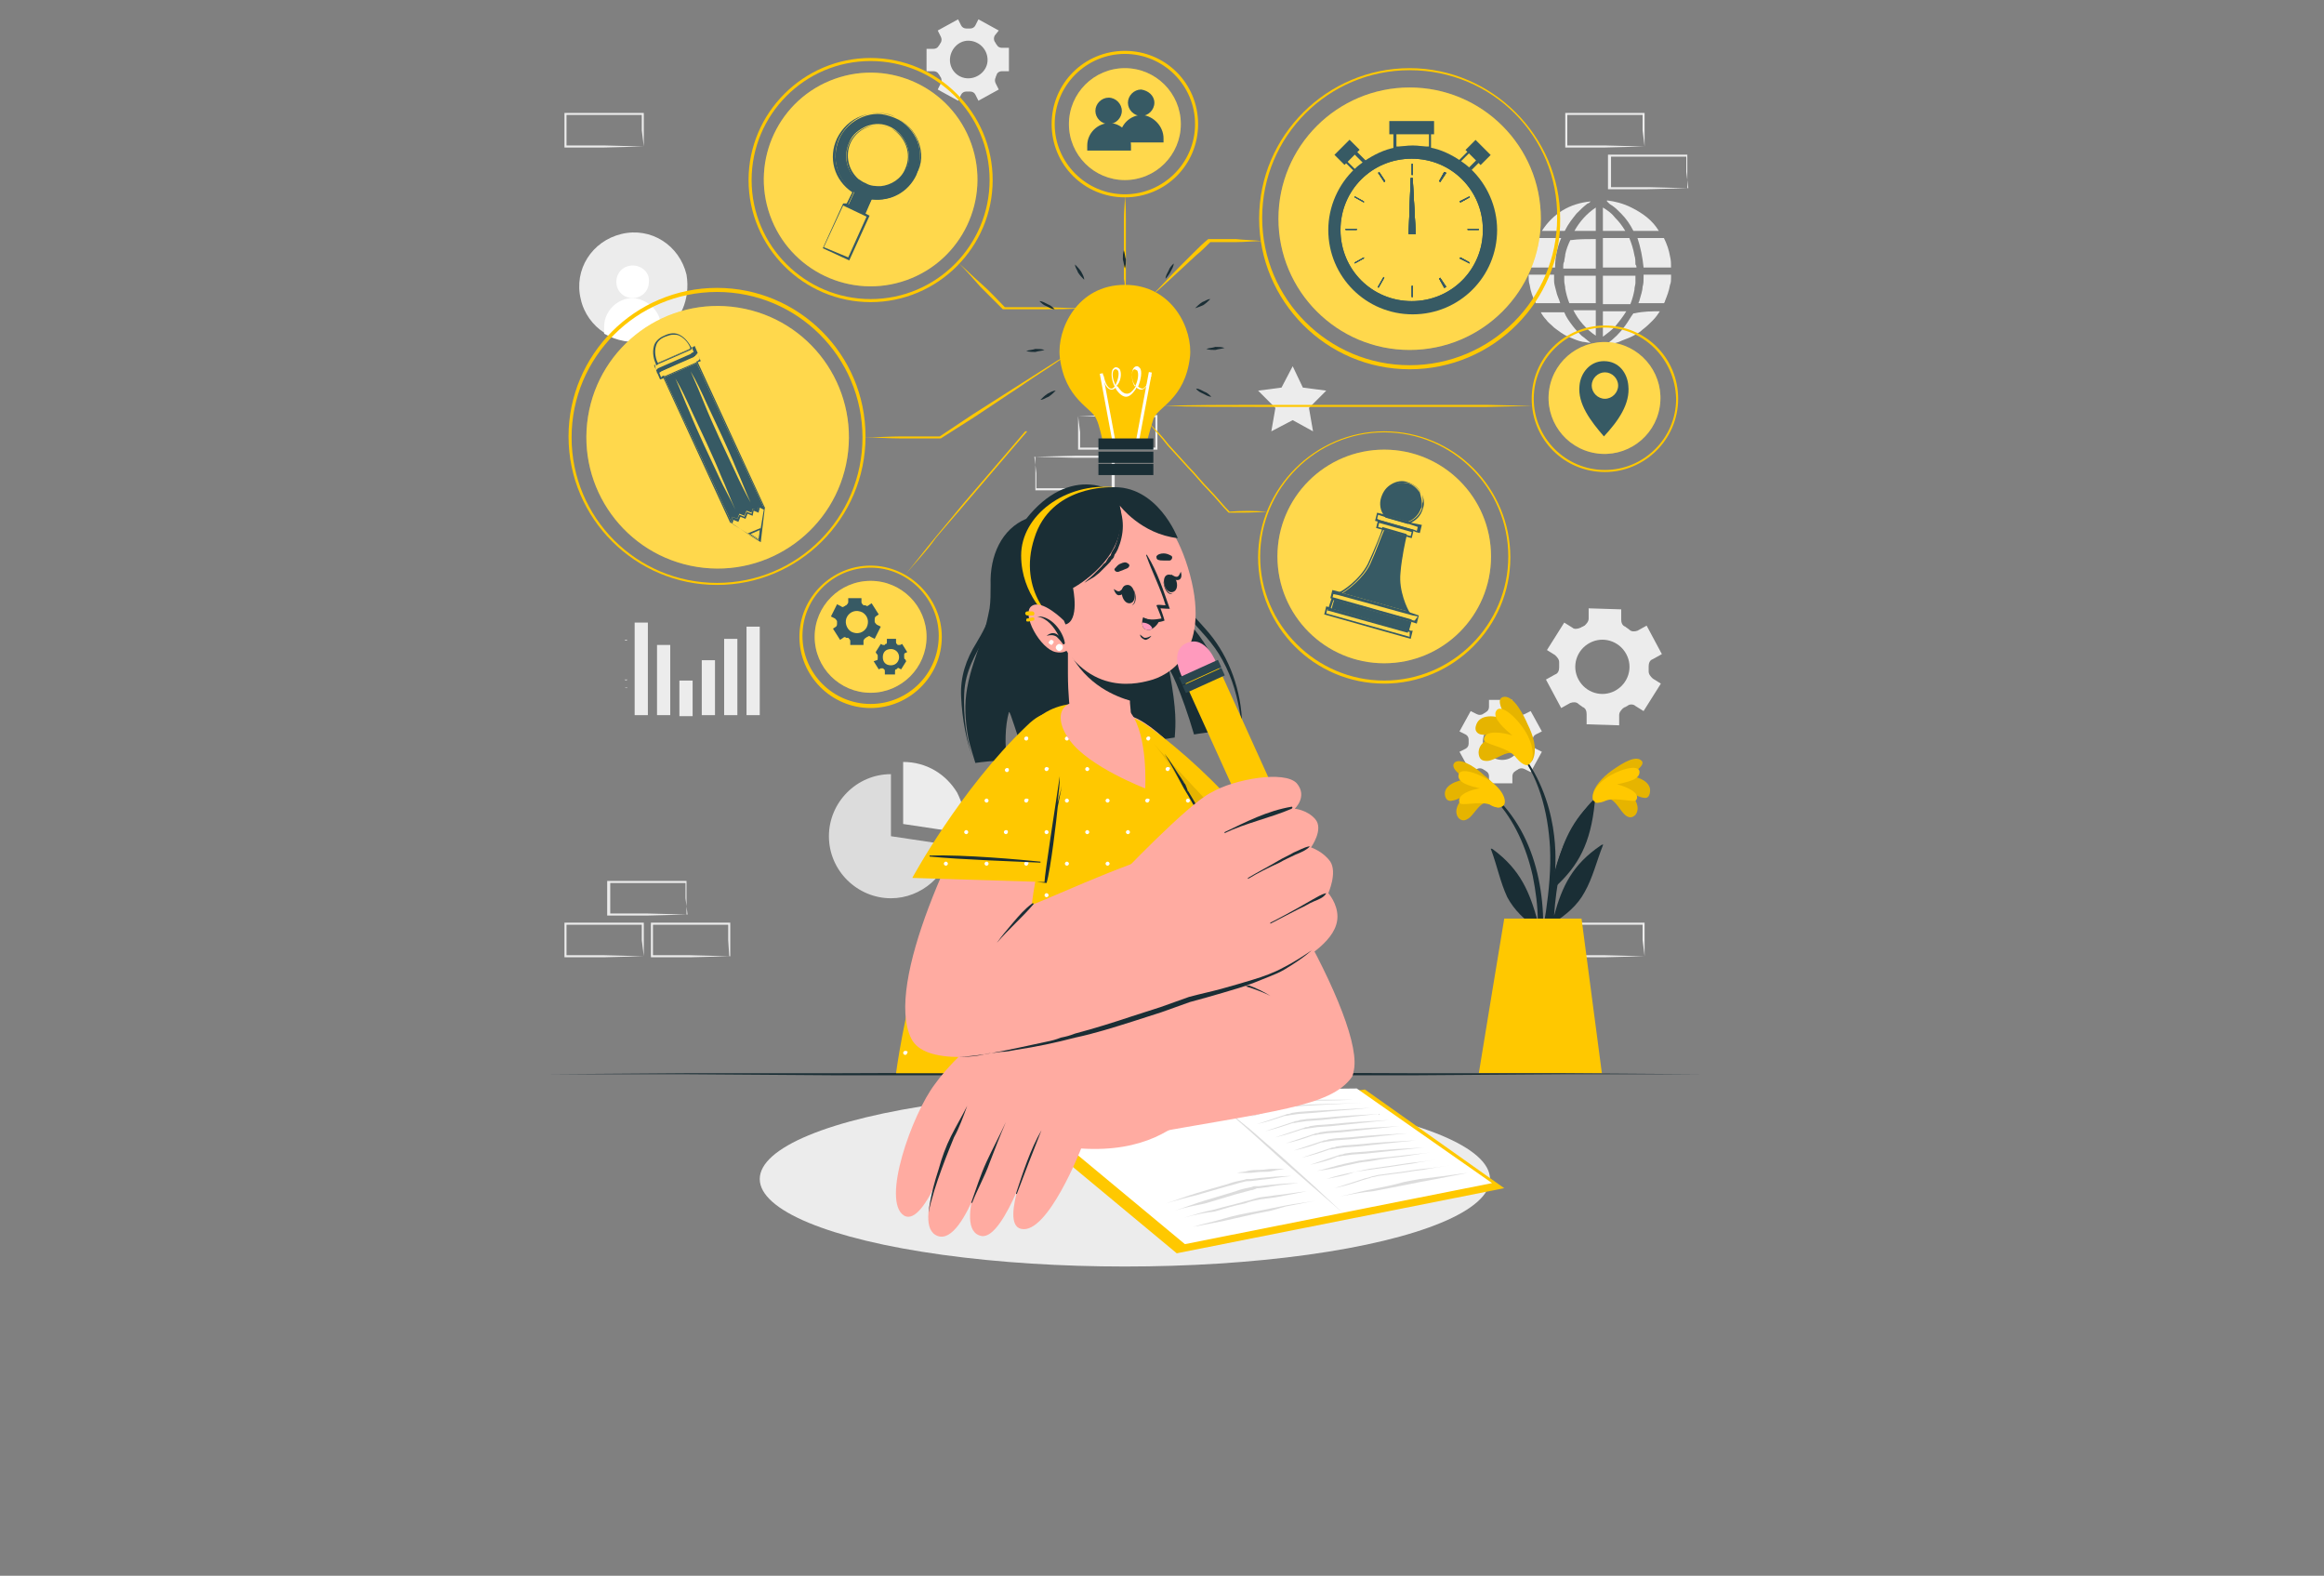 <?xml version="1.0" encoding="utf-8"?>
<!-- Generator: Adobe Illustrator 27.7.0, SVG Export Plug-In . SVG Version: 6.00 Build 0)  -->
<svg version="1.1" id="Capa_1" xmlns="http://www.w3.org/2000/svg" xmlns:xlink="http://www.w3.org/1999/xlink" x="0px" y="0px"
	 viewBox="0 0 228.5 154.9" style="enable-background:new 0 0 228.5 154.9;" xml:space="preserve">
<rect x="0" y="0" width="228.5" height="154.9" fill="#808080" stroke="none"/>
<style type="text/css">
	.st0{fill:#ECECEC;}
	.st1{fill:#FFFFFF;}
	.st2{fill:#DCDCDC;}
	.st3{fill:#C8C8C8;}
	.st4{fill:#FFC800;}
	.st5{fill:#1A2E35;}
	.st6{opacity:0.1;}
	.st7{opacity:0.3;fill:#FFFFFF;}
	.st8{fill:#375A64;}
	.st9{fill:#FFABA1;}
	.st10{fill:#FF9ABD;}
	.st11{fill:#2B454E;}
</style>
<g>
	<g>
		<path class="st0" d="M67.4,88.3c0-0.5,0-1.1,0-1.6l0.1,0.1c-1.3,0-2.5,0-3.8,0l-3.8,0l0.1-0.1l0,3.2l-0.1-0.1c0.6,0,1.3,0,1.9,0
			l1.9,0l3.9,0.1L67.4,88.3z M63.6,90l-1.9,0c-0.6,0-1.3,0-1.9,0l-0.1,0l0-0.1l0-3.2l0-0.1l0.1,0l3.8,0c1.3,0,2.5,0,3.8,0l0.1,0
			l0,0.1c0,0.5,0,1.1,0,1.6l0,1.6L63.6,90z"/>
		<path class="st0" d="M63.1,92.4c0-0.5,0-1.1,0-1.6l0.1,0.1c-1.3,0-2.5,0-3.8,0l-3.8,0l0.1-0.1l0,3.2l-0.1-0.1c0.6,0,1.3,0,1.9,0
			l1.9,0l3.9,0.1L63.1,92.4z M59.4,94.1l-1.9,0c-0.6,0-1.3,0-1.9,0l-0.1,0l0-0.1l0-3.2l0-0.1l0.1,0l3.8,0c1.3,0,2.5,0,3.8,0l0.1,0
			l0,0.1c0,0.5,0,1.1,0,1.6l0,1.6L59.4,94.1z"/>
		<path class="st0" d="M71.6,92.4c0-0.5,0-1.1,0-1.6l0.1,0.1c-1.3,0-2.5,0-3.8,0l-3.8,0l0.1-0.1l0,3.2L64,93.9c0.6,0,1.3,0,1.9,0
			l1.9,0l3.9,0.1L71.6,92.4z M67.9,94.1l-1.9,0c-0.6,0-1.3,0-1.9,0l-0.1,0l0-0.1l0-3.2l0-0.1l0.1,0l3.8,0c1.3,0,2.5,0,3.8,0l0.1,0
			l0,0.1c0,0.5,0,1.1,0,1.6l0,1.6L67.9,94.1z"/>
		<path class="st0" d="M161.5,92.4c0-0.5,0-1.1,0-1.6l0.1,0.1c-1.3,0-2.5,0-3.8,0l-3.8,0l0.1-0.1l0,3.2l-0.1-0.1c0.6,0,1.3,0,1.9,0
			l1.9,0l3.9,0.1L161.5,92.4z M157.8,94.1l-1.9,0c-0.6,0-1.3,0-1.9,0l-0.1,0l0-0.1l0-3.2l0-0.1l0.1,0l3.8,0c1.3,0,2.5,0,3.8,0l0.1,0
			l0,0.1c0,0.5,0,1.1,0,1.6l0,1.6L157.8,94.1z"/>
		<path class="st0" d="M161.5,12.8c0-0.5,0-1.1,0-1.6l0.1,0.1c-1.3,0-2.5,0-3.8,0l-3.8,0l0.1-0.1l0,3.2l-0.1-0.1c0.6,0,1.3,0,1.9,0
			l1.9,0l3.9,0.1L161.5,12.8z M157.8,14.5l-1.9,0c-0.6,0-1.3,0-1.9,0l-0.1,0l0-0.1l0-3.2l0-0.1l0.1,0l3.8,0c1.3,0,2.5,0,3.8,0l0.1,0
			l0,0.1c0,0.5,0,1.1,0,1.6l0,1.6L157.8,14.5z"/>
		<path class="st0" d="M165.8,16.9c0-0.5,0-1.1,0-1.6l0.1,0.1c-1.3,0-2.5,0-3.8,0l-3.8,0l0.1-0.1l0,3.2l-0.1-0.1c0.6,0,1.3,0,1.9,0
			l1.9,0l3.9,0.1L165.8,16.9z M162,18.6l-1.9,0c-0.6,0-1.3,0-1.9,0l-0.1,0l0-0.1l0-3.2l0-0.1l0.1,0l3.8,0c1.3,0,2.5,0,3.8,0l0.1,0
			l0,0.1c0,0.5,0,1.1,0,1.6l0,1.6L162,18.6z"/>
		<path class="st0" d="M63.1,12.8c0-0.5,0-1.1,0-1.6l0.1,0.1c-1.3,0-2.5,0-3.8,0l-3.8,0l0.1-0.1l0,3.2l-0.1-0.1c0.6,0,1.3,0,1.9,0
			l1.9,0l3.9,0.1L63.1,12.8z M59.4,14.5l-1.9,0c-0.6,0-1.3,0-1.9,0l-0.1,0l0-0.1l0-3.2l0-0.1l0.1,0l3.8,0c1.3,0,2.5,0,3.8,0l0.1,0
			l0,0.1c0,0.5,0,1.1,0,1.6l0,1.6L59.4,14.5z"/>
		<path class="st0" d="M101.9,46.5c0,0.5,0,1.1,0,1.6l-0.1-0.1c1.3,0,2.5,0,3.8,0l3.8,0l-0.1,0.1l0-3.2l0.1,0.1c-0.6,0-1.3,0-1.9,0
			l-1.9,0l-3.9-0.1L101.9,46.5z M105.7,44.8l1.9,0c0.6,0,1.3,0,1.9,0l0.1,0l0,0.1l0,3.2l0,0.1l-0.1,0l-3.8,0c-1.3,0-2.5,0-3.8,0
			l-0.1,0l0-0.1c0-0.5,0-1.1,0-1.6l0-1.6L105.7,44.8z"/>
		<path class="st0" d="M106.2,42.5c0,0.5,0,1.1,0,1.6l-0.1-0.1c1.3,0,2.5,0,3.8,0l3.8,0l-0.1,0.1l0-3.2l0.1,0.1c-0.6,0-1.3,0-1.9,0
			l-1.9,0l-3.9-0.1L106.2,42.5z M109.9,40.8l1.9,0c0.6,0,1.3,0,1.9,0l0.1,0l0,0.1l0,3.2l0,0.1l-0.1,0l-3.8,0c-1.3,0-2.5,0-3.8,0
			l-0.1,0l0-0.1c0-0.5,0-1.1,0-1.6l0-1.6L109.9,40.8z"/>
	</g>
	<g>
		<g>
			<path class="st0" d="M65,32.8c-0.5,0.3-1,0.5-1.5,0.6c-1.4,0.3-2.9,0-4.1-0.7c-1.1-0.7-2-1.9-2.3-3.3c-0.7-2.9,1.1-5.7,4-6.4
				c2.9-0.7,5.7,1.1,6.4,4C67.9,29.4,66.9,31.7,65,32.8z"/>
			<g>
				<path class="st1" d="M63.8,27.7c0,0.9-0.7,1.6-1.6,1.6c-0.9,0-1.6-0.7-1.6-1.6c0-0.9,0.7-1.6,1.6-1.6
					C63.1,26.1,63.9,26.8,63.8,27.7z"/>
				<path class="st1" d="M65,32.2l0,0.7c-0.5,0.3-1,0.5-1.5,0.6c-1.4,0.3-2.9,0-4.1-0.7l0-0.7c0-1.5,1.3-2.8,2.8-2.8
					C63.7,29.4,65,30.6,65,32.2z"/>
			</g>
		</g>
		<path class="st0" d="M161.6,69.9l1.7-2.7l-0.8-0.5c-0.2-0.2-0.4-0.4-0.4-0.7c0-0.2,0-0.3,0-0.5c0-0.3,0.1-0.6,0.4-0.7l0.9-0.5
			l-1.5-2.8l-0.9,0.5c-0.3,0.1-0.6,0.1-0.8-0.1c-0.1-0.1-0.3-0.2-0.4-0.3c-0.3-0.1-0.4-0.4-0.4-0.7l0-1l-3.2-0.1l0,1
			c0,0.3-0.2,0.5-0.4,0.7c-0.1,0-0.1,0.1-0.2,0.1c-0.1,0-0.1,0.1-0.2,0.1c-0.2,0.1-0.6,0.2-0.8,0l-0.8-0.5l-1.7,2.7l0.8,0.5
			c0.2,0.2,0.4,0.4,0.4,0.7c0,0.2,0,0.3,0,0.5c0,0.3-0.1,0.6-0.4,0.7l-0.9,0.5l1.5,2.8l0.9-0.5c0.3-0.1,0.6-0.1,0.8,0.1
			c0.1,0.1,0.3,0.2,0.4,0.3c0.3,0.1,0.4,0.4,0.4,0.7l0,1l3.2,0.1l0-1c0-0.3,0.2-0.5,0.4-0.7c0.1,0,0.1-0.1,0.2-0.1
			c0.1,0,0.1-0.1,0.2-0.1c0.2-0.2,0.6-0.2,0.8,0L161.6,69.9z M158.8,67.9c-1.3,0.7-2.9,0.2-3.6-1.1c-0.7-1.3-0.2-2.9,1.1-3.6
			c1.3-0.7,2.9-0.2,3.6,1.1C160.6,65.6,160.1,67.2,158.8,67.9z"/>
		<path class="st0" d="M96.2,9.9l2-1.1l-0.3-0.6c-0.1-0.2-0.1-0.4,0-0.6C97.9,7.5,98,7.4,98,7.3C98.1,7.1,98.3,7,98.5,7h0.7V4.7
			h-0.7c-0.2,0-0.4-0.1-0.5-0.3c-0.1-0.1-0.1-0.2-0.2-0.3c-0.1-0.2-0.1-0.4,0-0.6L98.2,3l-2-1.1l-0.3,0.6c-0.1,0.2-0.3,0.3-0.5,0.3
			c-0.1,0-0.1,0-0.2,0c-0.1,0-0.1,0-0.2,0c-0.2,0-0.4-0.1-0.5-0.3l-0.3-0.6l-2,1.1l0.3,0.6c0.1,0.2,0.1,0.4,0,0.6
			c-0.1,0.1-0.1,0.2-0.2,0.3c-0.1,0.2-0.3,0.3-0.5,0.3h-0.7V7h0.7c0.2,0,0.4,0.1,0.5,0.3c0.1,0.1,0.1,0.2,0.2,0.3
			c0.1,0.2,0.1,0.4,0,0.6l-0.3,0.6l2,1.1l0.3-0.6C94.6,9.1,94.8,9,95,9c0.1,0,0.1,0,0.2,0c0.1,0,0.1,0,0.2,0c0.2,0,0.4,0.1,0.5,0.3
			L96.2,9.9z M95.2,7.7c-1,0-1.8-0.8-1.8-1.8c0-1,0.8-1.9,1.8-1.9c1,0,1.9,0.8,1.9,1.9C97.1,6.9,96.2,7.7,95.2,7.7z"/>
		<path class="st0" d="M151.6,71.9l-1.1-2l-0.6,0.3c-0.2,0.1-0.4,0.1-0.6,0c-0.1-0.1-0.2-0.1-0.3-0.2c-0.2-0.1-0.3-0.3-0.3-0.5v-0.7
			h-2.3v0.7c0,0.2-0.1,0.4-0.3,0.5c-0.1,0.1-0.2,0.1-0.3,0.2c-0.2,0.1-0.4,0.1-0.6,0l-0.6-0.3l-1.1,2l0.6,0.3
			c0.2,0.1,0.3,0.3,0.3,0.5c0,0.1,0,0.1,0,0.2c0,0.1,0,0.1,0,0.2c0,0.2-0.1,0.4-0.3,0.5l-0.6,0.3l1.1,2l0.6-0.3
			c0.2-0.1,0.4-0.1,0.6,0c0.1,0.1,0.2,0.1,0.3,0.2c0.2,0.1,0.3,0.3,0.3,0.5v0.7h2.3v-0.7c0-0.2,0.1-0.4,0.3-0.5
			c0.1-0.1,0.2-0.1,0.3-0.2c0.2-0.1,0.4-0.1,0.6,0l0.6,0.3l1.1-2l-0.6-0.3c-0.2-0.1-0.3-0.3-0.3-0.5c0-0.1,0-0.1,0-0.2
			c0-0.1,0-0.1,0-0.2c0-0.2,0.1-0.4,0.3-0.5L151.6,71.9z M149.5,72.9c0,1-0.8,1.8-1.8,1.8s-1.9-0.8-1.9-1.8c0-1,0.8-1.9,1.9-1.9
			S149.5,71.9,149.5,72.9z"/>
		<polygon class="st0" points="127.1,36 128.1,38.1 130.4,38.4 128.7,40.1 129.1,42.4 127.1,41.3 125,42.4 125.4,40.1 123.7,38.4 
			126,38.1 		"/>
		<g>
			<g id="aiZGp2_2_">
				<g>
					<path class="st0" d="M153.5,23.4c-0.4,0.9-0.6,1.9-0.6,2.9c0,0,0,0,0,0c-0.8,0-1.6,0-2.5,0c0,0,0,0,0,0v-0.1c0-0.1,0-0.1,0-0.2
						c0-0.3,0.1-0.7,0.2-1c0.1-0.5,0.3-1.1,0.6-1.6c0,0,0,0,0.1,0C151.9,23.4,152.7,23.4,153.5,23.4L153.5,23.4z"/>
					<path class="st0" d="M153.4,29.8L153.4,29.8c-0.8,0-1.6,0-2.3,0c0,0,0,0-0.1,0c-0.3-0.6-0.5-1.1-0.6-1.8
						c-0.1-0.3-0.1-0.6-0.1-0.9c0,0,0,0,0,0v-0.1c0,0,0,0,0,0c0.8,0,1.6,0,2.5,0c0,0,0,0,0,0c0,0.2,0,0.4,0,0.6c0,0.3,0.1,0.6,0.2,1
						C153.1,29.1,153.3,29.4,153.4,29.8C153.4,29.8,153.4,29.8,153.4,29.8z"/>
					<path class="st0" d="M163.2,30.6C163.2,30.6,163.2,30.6,163.2,30.6c-0.2,0.3-0.4,0.6-0.7,0.9c-0.3,0.3-0.6,0.6-1,0.9
						c-0.3,0.3-0.7,0.5-1.1,0.7c-0.4,0.2-0.8,0.3-1.2,0.5c-0.3,0.1-0.6,0.2-1,0.2c0,0-0.1,0-0.1,0h-0.1c0,0,0,0-0.1,0c0,0,0,0,0.1,0
						c0.7-0.5,1.3-1.1,1.8-1.8c0.3-0.4,0.5-0.8,0.8-1.2c0,0,0,0,0.1,0C161.6,30.6,162.4,30.6,163.2,30.6L163.2,30.6z"/>
					<path class="st0" d="M160.9,26.3h-3.3v-2.9c0,0,0,0,0,0c0.8,0,1.7,0,2.5,0c0,0,0,0,0.1,0c0.2,0.5,0.4,1.1,0.5,1.7
						c0.1,0.3,0.1,0.6,0.1,0.9C160.9,26.1,160.9,26.2,160.9,26.3z"/>
					<path class="st0" d="M160.8,27.1c0,0.1,0,0.1,0,0.2c0,0.2,0,0.3,0,0.5c0,0.2-0.1,0.4-0.1,0.7c-0.1,0.5-0.2,0.9-0.4,1.4
						c0,0,0,0-0.1,0c-0.9,0-1.7,0-2.6,0h0v-2.8H160.8z"/>
					<path class="st0" d="M156.9,23.5v2.9h-3.2c0-0.1,0-0.1,0-0.2c0-0.2,0-0.3,0.1-0.5c0-0.2,0.1-0.5,0.1-0.7c0.1-0.5,0.3-1,0.5-1.4
						c0,0,0,0,0.1,0C155.2,23.5,156,23.5,156.9,23.5L156.9,23.5z"/>
					<path class="st0" d="M156.9,27.1c0,0.9,0,1.8,0,2.7v0h0c-0.8,0-1.7,0-2.5,0c0,0,0,0-0.1,0c-0.2-0.5-0.3-0.9-0.4-1.4
						c0-0.3-0.1-0.5-0.1-0.8c0-0.2,0-0.3,0-0.5c0,0,0,0,0,0c0,0,0,0,0,0C154.7,27.1,155.8,27.1,156.9,27.1
						C156.9,27.1,156.9,27.1,156.9,27.1z"/>
					<path class="st0" d="M164.3,26.3h-2.7c-0.1-1-0.3-2-0.6-2.9h0c0.8,0,1.6,0,2.5,0c0,0,0,0,0.1,0c0.3,0.6,0.5,1.2,0.6,1.8
						C164.3,25.6,164.3,25.9,164.3,26.3C164.3,26.3,164.3,26.3,164.3,26.3z"/>
					<path class="st0" d="M164.3,27.1c0,0.1,0,0.1,0,0.2c0,0.2,0,0.5-0.1,0.7c-0.1,0.6-0.3,1.1-0.5,1.6c0,0.1-0.1,0.2-0.1,0.2
						c0,0,0,0,0,0c-0.8,0-1.6,0-2.5,0c0,0,0,0,0,0c0-0.1,0.1-0.2,0.1-0.3c0.1-0.4,0.3-0.9,0.3-1.3c0.1-0.3,0.1-0.6,0.1-1
						c0-0.1,0-0.2,0-0.2c0,0,0,0,0,0c0,0,0,0,0,0H164.3z"/>
					<path class="st0" d="M163.1,22.7C163.1,22.7,163.1,22.7,163.1,22.7L163.1,22.7c-0.8,0-1.6,0-2.4,0c0,0,0,0-0.1,0
						c-0.3-0.6-0.7-1.2-1.2-1.7c-0.3-0.3-0.6-0.6-0.9-0.8c-0.2-0.1-0.3-0.2-0.5-0.4c0,0,0,0,0,0c0,0,0,0,0,0c0,0,0,0,0-0.1
						c0.8,0.1,1.6,0.3,2.4,0.7C161.6,21,162.5,21.7,163.1,22.7z"/>
					<path class="st0" d="M156.4,33.7C156.4,33.7,156.4,33.7,156.4,33.7c-0.3,0-0.6-0.1-0.8-0.1c-0.5-0.1-0.9-0.3-1.4-0.5
						c-0.5-0.2-1-0.6-1.4-0.9c-0.3-0.3-0.6-0.5-0.8-0.8c-0.2-0.2-0.4-0.5-0.5-0.7c0,0,0,0,0,0h0c0.7,0,1.5,0,2.2,0c0,0,0,0,0.1,0
						c0.2,0.5,0.5,0.9,0.8,1.3c0.3,0.4,0.6,0.7,0.9,1C155.8,33.2,156.1,33.5,156.4,33.7C156.4,33.7,156.4,33.7,156.4,33.7z"/>
					<path class="st0" d="M156.4,19.8c-0.1,0.1-0.2,0.2-0.3,0.2c-0.4,0.3-0.7,0.6-1.1,1c-0.4,0.5-0.8,1-1.1,1.6c0,0,0,0.1-0.1,0.1
						c0,0,0,0,0,0c0,0-0.1,0-0.1,0h-2.1C152.7,21,154.3,20,156.4,19.8C156.3,19.7,156.3,19.7,156.4,19.8
						C156.3,19.8,156.4,19.8,156.4,19.8z"/>
					<path class="st0" d="M159.9,30.6c-0.3,0.5-0.7,1-1.1,1.5c-0.4,0.4-0.8,0.7-1.2,1v-2.5H159.9z"/>
					<path class="st0" d="M156.9,30.6V33c-0.9-0.6-1.7-1.5-2.2-2.5H156.9z"/>
					<path class="st0" d="M159.8,22.7h-2.2v-2.3c0.5,0.3,0.9,0.6,1.2,1C159.2,21.8,159.5,22.2,159.8,22.7z"/>
					<path class="st0" d="M156.9,20.4v2.3h-2.1C155.3,21.8,156,21,156.9,20.4z"/>
				</g>
			</g>
		</g>
		<g>
			<g>
				<g>
					<path class="st2" d="M93.6,83.1c-0.4,2.9-3,5.2-6,5.2c-3.3,0-6.1-2.7-6.1-6.1c0-3.3,2.7-6.1,6.1-6.1v6.1L93.6,83.1z"/>
					<path class="st0" d="M94.9,81c0,0.3,0,0.6-0.1,0.9l-6-0.9v-6.1c2.3,0,4.2,1.2,5.3,3C94.6,78.9,94.9,79.9,94.9,81z"/>
				</g>
			</g>
			<g>
				<rect x="90.7" y="85.5" class="st3" width="6.5" height="0.3"/>
				<path class="st3" d="M97.6,86.2c-0.3,0-0.6-0.3-0.6-0.6c0-0.3,0.3-0.6,0.6-0.6c0.3,0,0.6,0.3,0.6,0.6
					C98.2,85.9,97.9,86.2,97.6,86.2z M97.6,85.3c-0.2,0-0.3,0.1-0.3,0.3c0,0.2,0.1,0.3,0.3,0.3c0.2,0,0.3-0.1,0.3-0.3
					C97.9,85.4,97.8,85.3,97.6,85.3z"/>
				<rect x="99.2" y="85.3" class="st3" width="5" height="0.2"/>
				<rect x="99.2" y="85.7" class="st3" width="2.8" height="0.2"/>
			</g>
		</g>
		<g>
			<g>
				<rect x="62.4" y="61.2" class="st0" width="1.3" height="9.1"/>
			</g>
			<g>
				<rect x="64.6" y="63.4" class="st0" width="1.3" height="6.9"/>
			</g>
			<g>
				<rect x="66.8" y="66.9" class="st0" width="1.3" height="3.5"/>
			</g>
			<g>
				<rect x="69" y="64.9" class="st0" width="1.3" height="5.4"/>
			</g>
			<g>
				<rect x="71.2" y="62.8" class="st0" width="1.3" height="7.5"/>
			</g>
			<g>
				<rect x="73.4" y="61.6" class="st0" width="1.3" height="8.7"/>
			</g>
			<g>
				<path class="st0" d="M61.7,60.1l0,2.6l0,2.6l0,5.1l0,0c1.2,0,2.4,0,3.5,0l3.5,0l3.5,0l3.5,0l-3.5,0l-3.5,0l-3.5,0
					c-1.2,0-2.4,0-3.5,0l0,0l0,0l0-5.1l0-2.6L61.7,60.1z"/>
				<path class="st0" d="M61.4,60.6c0.1,0,0.2,0,0.3,0c0.1,0,0.2,0,0.3,0c-0.1,0-0.2,0-0.3,0C61.6,60.6,61.5,60.6,61.4,60.6z"/>
				<path class="st0" d="M61.4,61.4c0.1,0,0.2,0,0.3,0c0.1,0,0.2,0,0.3,0c-0.1,0-0.2,0-0.3,0C61.6,61.4,61.5,61.4,61.4,61.4z"/>
				<path class="st0" d="M61.4,62.2c0.1,0,0.2,0,0.3,0c0.1,0,0.2,0,0.3,0c-0.1,0-0.2,0-0.3,0C61.6,62.2,61.5,62.2,61.4,62.2z"/>
				<path class="st0" d="M61.4,62.9c0.1,0,0.2,0,0.3,0c0.1,0,0.2,0,0.3,0c-0.1,0-0.2,0-0.3,0C61.6,63,61.5,63,61.4,62.9z"/>
				<path class="st0" d="M61.4,63.7c0.1,0,0.2,0,0.3,0c0.1,0,0.2,0,0.3,0c-0.1,0-0.2,0-0.3,0C61.6,63.7,61.5,63.7,61.4,63.7z"/>
				<path class="st0" d="M61.4,64.5c0.1,0,0.2,0,0.3,0c0.1,0,0.2,0,0.3,0c-0.1,0-0.2,0-0.3,0C61.6,64.5,61.5,64.5,61.4,64.5z"/>
				<path class="st0" d="M61.4,65.3c0.1,0,0.2,0,0.3,0c0.1,0,0.2,0,0.3,0c-0.1,0-0.2,0-0.3,0C61.6,65.3,61.5,65.3,61.4,65.3z"/>
				<path class="st0" d="M61.4,66.1c0.1,0,0.2,0,0.3,0c0.1,0,0.2,0,0.3,0c-0.1,0-0.2,0-0.3,0C61.6,66.1,61.5,66.1,61.4,66.1z"/>
				<path class="st0" d="M61.4,66.8c0.1,0,0.2,0,0.3,0c0.1,0,0.2,0,0.3,0c-0.1,0-0.2,0-0.3,0C61.6,66.9,61.5,66.9,61.4,66.8z"/>
				<path class="st0" d="M61.4,67.6c0.1,0,0.2,0,0.3,0c0.1,0,0.2,0,0.3,0c-0.1,0-0.2,0-0.3,0C61.6,67.7,61.5,67.6,61.4,67.6z"/>
				<path class="st0" d="M61.4,68.4c0.1,0,0.2,0,0.3,0c0.1,0,0.2,0,0.3,0c-0.1,0-0.2,0-0.3,0C61.6,68.4,61.5,68.4,61.4,68.4z"/>
				<path class="st0" d="M61.4,69.2c0.1,0,0.2,0,0.3,0c0.1,0,0.2,0,0.3,0c-0.1,0-0.2,0-0.3,0C61.6,69.2,61.5,69.2,61.4,69.2z"/>
			</g>
		</g>
	</g>
	<ellipse class="st0" cx="110.6" cy="115.9" rx="35.9" ry="8.6"/>
	<g>
		<polygon class="st4" points="101.5,111.4 134.2,107.1 147.9,116.8 115.7,123.2 		"/>
		<path class="st1" d="M103.5,111.5l13,10.8l30.2-6l-13.3-9.3c0,0-8.8,0.1-9.2,0.1c-0.4,0.1-4.4,1.2-4.4,1.2s-5.5,0.3-5.9,0.3
			C113.5,108.8,103.5,111.5,103.5,111.5z"/>
		<g>
			<polygon class="st2" points="119.7,108.4 121.3,109.7 122.9,111 126,113.7 129.1,116.5 130.6,117.9 132.1,119.3 130.5,117.9 
				129,116.6 125.9,113.9 122.8,111.1 121.2,109.7 			"/>
			<path class="st2" d="M121.6,115.3c0.4-0.1,0.8-0.1,1.1-0.2c0.4-0.1,0.8-0.1,1.2-0.1c0.4,0,0.8-0.1,1.2-0.1c0.4,0,0.8,0,1.2,0
				c-0.4,0.1-0.8,0.1-1.1,0.2c-0.4,0.1-0.8,0.1-1.2,0.1c-0.4,0-0.8,0.1-1.2,0.1C122.3,115.3,122,115.3,121.6,115.3z"/>
			<path class="st2" d="M114.6,118.3c1-0.3,2-0.7,3-1c1-0.3,2-0.6,3.1-0.9c0.5-0.2,1-0.3,1.5-0.4c0.1,0,0.3-0.1,0.4-0.1l0.4,0
				l0.8-0.1c1.1-0.1,2.1-0.2,3.2-0.2c-1.1,0.1-2.1,0.3-3.2,0.4l-0.8,0.1c-0.3,0-0.5,0-0.8,0.1c-0.5,0.1-1,0.3-1.5,0.4l-3.1,0.9
				C116.7,117.7,115.7,118,114.6,118.3z"/>
			<path class="st2" d="M115.5,119c1-0.3,2-0.7,3-1c1-0.3,2-0.6,3-0.9c0.5-0.2,1-0.3,1.5-0.4c0.1,0,0.2-0.1,0.4-0.1
				c0.1,0,0.3,0,0.4,0l0.8-0.1c1-0.1,2.1-0.2,3.1-0.2c-1,0.1-2.1,0.2-3.1,0.4l-0.8,0.1c-0.1,0-0.3,0-0.4,0.1c-0.1,0-0.2,0.1-0.4,0.1
				l-1.5,0.4c-1,0.3-2,0.6-3,0.9C117.5,118.5,116.5,118.7,115.5,119z"/>
			<path class="st2" d="M116.4,119.7c1-0.3,2-0.6,3-0.8c1-0.3,2-0.5,3-0.8c0.5-0.1,1-0.3,1.5-0.4l1.5-0.2c1-0.1,2.1-0.3,3.1-0.4
				c-1,0.2-2,0.4-3.1,0.6l-1.5,0.2c-0.5,0.1-1,0.2-1.5,0.4c-1,0.2-2,0.5-3,0.8C118.5,119.2,117.5,119.4,116.4,119.7z"/>
			<path class="st2" d="M131.2,116.8c0.9-0.3,1.9-0.6,2.8-0.9c0.2-0.1,0.5-0.1,0.7-0.2c0.1,0,0.2-0.1,0.4-0.1l0.4-0.1l1.5-0.2
				c1-0.1,1.9-0.3,2.9-0.4c1-0.1,1.9-0.2,2.9-0.4c-1,0.2-1.9,0.3-2.9,0.5c-1,0.1-1.9,0.3-2.9,0.4l-1.5,0.2l-0.4,0.1
				c-0.1,0-0.2,0-0.4,0.1l-0.7,0.2C133.1,116.3,132.2,116.6,131.2,116.8z"/>
			<path class="st2" d="M130.4,115.9c0.9-0.3,1.8-0.5,2.8-0.7c0.5-0.1,0.9-0.2,1.4-0.3l1.4-0.2c0.9-0.1,1.9-0.3,2.8-0.4
				c0.9-0.1,1.9-0.2,2.8-0.4c-0.9,0.2-1.9,0.3-2.8,0.5c-0.9,0.1-1.9,0.3-2.8,0.4l-1.4,0.2c-0.2,0-0.5,0.1-0.7,0.1l-0.7,0.1
				C132.2,115.6,131.3,115.7,130.4,115.9z"/>
			<path class="st2" d="M129.5,115.1c0.9-0.2,1.8-0.5,2.7-0.7c0.5-0.1,0.9-0.2,1.4-0.3l1.4-0.2c0.9-0.1,1.9-0.2,2.8-0.3
				c0.9-0.1,1.9-0.2,2.8-0.3c-0.9,0.1-1.9,0.3-2.8,0.4c-0.9,0.1-1.9,0.2-2.8,0.4c-0.5,0.1-0.9,0.1-1.4,0.2l-1.4,0.3
				C131.4,114.8,130.5,115,129.5,115.1z"/>
			<path class="st2" d="M128.8,114.5c0.9-0.3,1.8-0.6,2.7-0.9c0.1,0,0.2-0.1,0.3-0.1c0.1,0,0.2,0,0.4-0.1l0.7-0.1l1.4-0.1
				c1.9-0.2,3.8-0.3,5.7-0.4c-1.9,0.2-3.8,0.4-5.7,0.6l-1.4,0.1l-0.7,0.1c-0.2,0-0.4,0.1-0.7,0.1
				C130.6,114.1,129.7,114.3,128.8,114.5z"/>
			<path class="st2" d="M128,113.8c0.9-0.3,1.8-0.6,2.7-0.9c0.1,0,0.2-0.1,0.3-0.1c0.1,0,0.2,0,0.4-0.1l0.7-0.1l1.4-0.1
				c1.9-0.2,3.8-0.3,5.7-0.4c-1.9,0.2-3.8,0.4-5.7,0.6l-1.4,0.1l-0.7,0.1c-0.2,0-0.4,0.1-0.7,0.1C129.9,113.3,128.9,113.6,128,113.8
				z"/>
			<path class="st2" d="M127.2,113.1c0.9-0.3,1.8-0.6,2.7-0.9c0.1,0,0.2-0.1,0.3-0.1c0.1,0,0.2,0,0.4-0.1l0.7-0.1l1.4-0.1
				c1.9-0.2,3.8-0.3,5.7-0.4c-1.9,0.2-3.8,0.4-5.7,0.6l-1.4,0.1l-0.7,0.1c-0.2,0-0.4,0.1-0.7,0.1
				C129.1,112.6,128.2,112.9,127.2,113.1z"/>
			<path class="st2" d="M126.4,112.4c0.9-0.3,1.8-0.6,2.7-0.9c0.1,0,0.2-0.1,0.3-0.1c0.1,0,0.2,0,0.4-0.1l0.7-0.1l1.4-0.1
				c1.9-0.2,3.8-0.3,5.7-0.4c-1.9,0.2-3.8,0.4-5.7,0.6l-1.4,0.1l-0.7,0.1c-0.2,0-0.4,0.1-0.7,0.1
				C128.3,111.9,127.4,112.2,126.4,112.4z"/>
			<path class="st2" d="M125.4,111.8c0.9-0.3,1.8-0.6,2.7-0.9c0.1,0,0.2-0.1,0.3-0.1c0.1,0,0.2,0,0.4-0.1l0.7-0.1l1.4-0.1
				c1.9-0.2,3.8-0.3,5.7-0.4c-1.9,0.2-3.8,0.4-5.7,0.6l-1.4,0.1l-0.7,0.1c-0.2,0-0.4,0.1-0.7,0.1
				C127.2,111.3,126.3,111.6,125.4,111.8z"/>
			<path class="st2" d="M124.4,111.2c0.9-0.3,1.8-0.6,2.7-0.9c0.1,0,0.2-0.1,0.3-0.1c0.1,0,0.2,0,0.4-0.1l0.7-0.1l1.4-0.1
				c1.9-0.2,3.8-0.3,5.7-0.4c-1.9,0.2-3.8,0.4-5.7,0.6l-1.4,0.1l-0.7,0.1c-0.2,0-0.4,0.1-0.7,0.1C126.2,110.7,125.3,111,124.4,111.2
				z"/>
			<path class="st2" d="M123.6,110.5c0.9-0.3,1.8-0.6,2.7-0.9c0.1,0,0.2-0.1,0.3-0.1c0.1,0,0.2,0,0.4-0.1l0.7-0.1l1.4-0.1
				c1.9-0.1,3.8-0.2,5.7-0.3c-1.9,0.2-3.8,0.3-5.7,0.5l-1.4,0.1l-0.7,0.1c-0.2,0-0.4,0.1-0.7,0.1C125.4,110,124.5,110.3,123.6,110.5
				z"/>
			<path class="st2" d="M122.8,109.8c0.9-0.3,1.8-0.6,2.7-0.9c0.1,0,0.2-0.1,0.3-0.1c0.1,0,0.2,0,0.4-0.1l0.7,0l1.4-0.1
				c1.9-0.1,3.8-0.1,5.7-0.2c-1.9,0.1-3.8,0.2-5.7,0.3l-1.4,0.1l-0.7,0c-0.2,0-0.4,0.1-0.7,0.1C124.6,109.3,123.7,109.6,122.8,109.8
				z"/>
			<path class="st2" d="M122,109.1c0.9-0.3,1.8-0.6,2.7-0.9c0.1,0,0.2-0.1,0.3-0.1c0.1,0,0.2,0,0.4,0l0.7,0l1.4,0c0.9,0,1.9,0,2.8,0
				c0.9,0,1.9,0,2.8,0c-1.9,0.1-3.8,0.1-5.7,0.1l-1.4,0l-0.7,0c-0.2,0-0.4,0.1-0.7,0.1C123.8,108.6,122.9,108.9,122,109.1z"/>
			<path class="st2" d="M117.3,120.6c1-0.3,2-0.5,3-0.8c1-0.3,2-0.5,3.1-0.7c0.5-0.1,1-0.2,1.5-0.3l1.5-0.3c1-0.2,2.1-0.3,3.1-0.5
				c-1,0.2-2.1,0.4-3.1,0.6L125,119c-0.5,0.1-1,0.2-1.5,0.3l-3.1,0.7C119.4,120.2,118.4,120.4,117.3,120.6z"/>
			<path class="st2" d="M131.8,117.6c1-0.2,2-0.5,3.1-0.7c1-0.2,2.1-0.4,3.1-0.7c0.5-0.1,1-0.2,1.6-0.3l1.6-0.2
				c1-0.1,2.1-0.3,3.1-0.4c-1,0.2-2.1,0.4-3.1,0.6l-1.6,0.3c-0.5,0.1-1,0.2-1.5,0.3l-3.1,0.6C133.9,117.2,132.9,117.4,131.8,117.6z"
				/>
		</g>
	</g>
	<g>
		<g>
			<path class="st5" d="M147.1,78.4c4.5,4.4,5.2,11.2,4.3,17.1c0,0.1-0.2,0.1-0.2,0c0-1.4,0-2.7,0-4c0-0.1,0-0.1-0.1-0.2
				c-1.2-0.9-2.2-1.8-2.9-3.1c-0.7-1.5-1-3.1-1.6-4.7c-0.1-0.1,0.1-0.1,0.2,0c2.7,2,3.6,4.2,4.4,7.1c0-1.5-0.2-3-0.5-4.5
				c-0.6-2.7-1.8-5.5-3.7-7.5C146.9,78.5,147,78.4,147.1,78.4z"/>
			<g>
				<path class="st4" d="M146.2,78.9c-0.8,0-1.3,1.3-1.9,1.6c-0.3,0.2-0.6,0.2-0.9-0.1c-0.6-0.8,0.2-1.9,1-2.4
					c-0.5,0.2-1,0.6-1.6,0.7c-0.4,0.1-0.6-0.1-0.7-0.4c-0.3-1.1,1.2-1.6,2.1-1.7c-0.5-0.3-1.8-1.2-1.1-1.7c0.7-0.4,2.3,0.8,2.8,1.3
					c0.8,0.6,1.7,1.5,1.7,2.5C147.8,79.9,146.8,79.2,146.2,78.9z"/>
				<path class="st6" d="M146.2,78.9c-0.8,0-1.3,1.3-1.9,1.6c-0.3,0.2-0.6,0.2-0.9-0.1c-0.6-0.8,0.2-1.9,1-2.4
					c-0.5,0.2-1,0.6-1.6,0.7c-0.4,0.1-0.6-0.1-0.7-0.4c-0.3-1.1,1.2-1.6,2.1-1.7c-0.5-0.3-1.8-1.2-1.1-1.7c0.7-0.4,2.3,0.8,2.8,1.3
					c0.8,0.6,1.7,1.5,1.7,2.5C147.8,79.9,146.8,79.2,146.2,78.9z"/>
				<path class="st4" d="M146.5,79.1c-1-0.4-2.9,0.2-3-0.2c-0.3-0.8,1.2-1.3,2-1.4c-0.8-0.2-2.2-0.5-2.1-1.3
					c0.1-0.9,2.2-0.1,3.3,0.7c1.4,1.1,1.4,2.1,1.1,2.3C147.4,79.6,146.6,79.2,146.5,79.1z"/>
			</g>
		</g>
		<g>
			<path class="st5" d="M157.3,78c-4.6,4.2-5.7,11-4.9,16.9c0,0.1,0.2,0.1,0.2,0c0.1-1.4,0.1-2.7,0.1-4c0-0.1,0-0.1,0.1-0.2
				c1.2-0.8,2.3-1.7,3-3c0.8-1.4,1.2-3.1,1.8-4.6c0.1-0.1-0.1-0.1-0.2,0c-2.8,1.9-3.8,4-4.6,6.9c0.1-1.5,0.3-3,0.6-4.5
				c0.7-2.7,2-5.4,4-7.4C157.5,78.1,157.4,77.9,157.3,78z"/>
			<g>
				<path class="st4" d="M158.1,78.5c0.8,0.1,1.2,1.3,1.8,1.7c0.3,0.2,0.6,0.2,0.9-0.1c0.6-0.8-0.2-1.9-0.9-2.5
					c0.5,0.2,1,0.7,1.6,0.8c0.4,0.1,0.6,0,0.7-0.4c0.3-1.1-1.1-1.7-2.1-1.7c0.5-0.3,1.9-1.2,1.2-1.6c-0.7-0.5-2.3,0.7-2.9,1.1
					c-0.8,0.6-1.7,1.5-1.8,2.4C156.5,79.4,157.5,78.8,158.1,78.5z"/>
				<path class="st6" d="M158.1,78.5c0.8,0.1,1.2,1.3,1.8,1.7c0.3,0.2,0.6,0.2,0.9-0.1c0.6-0.8-0.2-1.9-0.9-2.5
					c0.5,0.2,1,0.7,1.6,0.8c0.4,0.1,0.6,0,0.7-0.4c0.3-1.1-1.1-1.7-2.1-1.7c0.5-0.3,1.9-1.2,1.2-1.6c-0.7-0.5-2.3,0.7-2.9,1.1
					c-0.8,0.6-1.7,1.5-1.8,2.4C156.5,79.4,157.5,78.8,158.1,78.5z"/>
				<path class="st4" d="M157.9,78.7c1-0.4,2.9,0.3,3-0.1c0.4-0.7-1.1-1.3-1.9-1.5c0.8-0.2,2.2-0.4,2.2-1.2c0-0.9-2.2-0.2-3.3,0.6
					c-1.4,1-1.4,2-1.2,2.2C156.9,79.1,157.7,78.8,157.9,78.7z"/>
			</g>
		</g>
		<g>
			<path class="st5" d="M152.5,89.1c-0.3,2.2-0.8,4.5-1.4,6.7c-0.1,0.2-0.4,0.1-0.3-0.1c0.3-2.1,0.9-4.1,1.2-6.1
				c0.3-2.1,0.5-4.2,0.4-6.3c-0.2-3.5-1.1-7.1-3.4-9.8c0-0.1,0.1-0.2,0.1-0.1c4.5,5.3,3.8,11.7,3.8,12.3c0.6-2.2,1.3-4.7,3.7-6.9
				c0.1-0.1,0.2-0.1,0.2,0.1c-0.4,4-1.6,6.2-3.9,8.3C152.7,87.9,152.6,88.5,152.5,89.1z"/>
			<g>
				<path class="st4" d="M148.9,74.1c-0.8-0.4-1.9,0.7-2.7,0.7c-0.4,0-0.7-0.1-0.8-0.6c-0.2-1.2,1.2-1.8,2.2-2c-0.7,0-1.4,0.1-2,0
					c-0.4-0.1-0.6-0.4-0.5-0.8c0.3-1.3,2-1.1,3.1-0.6c-0.3-0.6-1.3-2.2-0.3-2.3c1-0.1,2,2,2.3,2.7c0.5,1,1,2.4,0.5,3.5
					C150,75.8,149.4,74.6,148.9,74.1z"/>
				<path class="st6" d="M148.9,74.1c-0.8-0.4-1.9,0.7-2.7,0.7c-0.4,0-0.7-0.1-0.8-0.6c-0.2-1.2,1.2-1.8,2.2-2c-0.7,0-1.4,0.1-2,0
					c-0.4-0.1-0.6-0.4-0.5-0.8c0.3-1.3,2-1.1,3.1-0.6c-0.3-0.6-1.3-2.2-0.3-2.3c1-0.1,2,2,2.3,2.7c0.5,1,1,2.4,0.5,3.5
					C150,75.8,149.4,74.6,148.9,74.1z"/>
				<path class="st4" d="M149,74.4c-0.8-1-3.1-1.2-3.1-1.7c0-1,1.9-0.7,2.8-0.4c-0.7-0.6-2-1.7-1.6-2.4c0.5-0.9,2.4,1,3.1,2.4
					c0.9,1.8,0.4,2.8,0,2.9C149.7,75.3,149.1,74.5,149,74.4z"/>
			</g>
		</g>
		<path class="st4" d="M155.5,90.3l2,15.2h-12.1c0.2-1.3,2.5-15.2,2.5-15.2L155.5,90.3z"/>
	</g>
	<polygon class="st5" points="53.4,105.6 67.7,105.5 82,105.5 110.6,105.4 139.2,105.5 153.5,105.5 167.8,105.6 153.5,105.6 
		139.2,105.7 110.6,105.7 82,105.7 67.7,105.6 	"/>
	<g>
		<g>
			<circle class="st4" cx="136.1" cy="54.7" r="10.5"/>
			<circle class="st7" cx="136.1" cy="54.7" r="10.5"/>
			<path class="st4" d="M136.1,67.2c-6.9,0-12.4-5.6-12.4-12.4s5.6-12.4,12.4-12.4c6.9,0,12.4,5.6,12.4,12.4S142.9,67.2,136.1,67.2z
				 M136.1,42.5c-6.7,0-12.2,5.5-12.2,12.2s5.5,12.2,12.2,12.2c6.7,0,12.2-5.5,12.2-12.2S142.8,42.5,136.1,42.5z"/>
		</g>
		<g>
			<ellipse transform="matrix(0.942 -0.336 0.336 0.942 -0.98 29.732)" class="st4" cx="85.6" cy="17.7" rx="10.5" ry="10.5"/>
			<ellipse transform="matrix(0.942 -0.336 0.336 0.942 -0.98 29.732)" class="st7" cx="85.6" cy="17.7" rx="10.5" ry="10.5"/>
			<path class="st4" d="M85.6,29.7c-6.6,0-12-5.4-12-12c0-6.6,5.4-12,12-12c6.6,0,12,5.4,12,12C97.6,24.3,92.2,29.7,85.6,29.7z
				 M85.6,6c-6.5,0-11.7,5.3-11.7,11.7c0,6.5,5.3,11.7,11.7,11.7c6.5,0,11.7-5.3,11.7-11.7C97.3,11.2,92,6,85.6,6z"/>
		</g>
		<g>
			
				<ellipse transform="matrix(0.161 -0.987 0.987 0.161 93.662 188.559)" class="st4" cx="157.8" cy="39.2" rx="5.5" ry="5.5"/>
			
				<ellipse transform="matrix(0.161 -0.987 0.987 0.161 93.662 188.559)" class="st7" cx="157.8" cy="39.2" rx="5.5" ry="5.5"/>
			<path class="st4" d="M157.8,46.4c-4,0-7.2-3.2-7.2-7.2s3.2-7.2,7.2-7.2c4,0,7.2,3.2,7.2,7.2S161.7,46.4,157.8,46.4z M157.8,32.2
				c-3.8,0-7,3.1-7,7c0,3.8,3.1,7,7,7c3.8,0,7-3.1,7-7C164.7,35.3,161.6,32.2,157.8,32.2z"/>
		</g>
		<g>
			<circle class="st4" cx="85.6" cy="62.6" r="5.5"/>
			<circle class="st7" cx="85.6" cy="62.6" r="5.5"/>
			<path class="st4" d="M85.6,69.6c-3.9,0-7-3.2-7-7c0-3.9,3.2-7,7-7s7,3.2,7,7C92.6,66.5,89.4,69.6,85.6,69.6z M85.6,55.8
				c-3.7,0-6.7,3-6.7,6.7c0,3.7,3,6.7,6.7,6.7s6.7-3,6.7-6.7C92.3,58.9,89.3,55.8,85.6,55.8z"/>
		</g>
		<g>
			<circle class="st4" cx="110.6" cy="12.2" r="5.5"/>
			<circle class="st7" cx="110.6" cy="12.2" r="5.5"/>
			<path class="st4" d="M110.6,19.4c-4,0-7.2-3.2-7.2-7.2s3.2-7.2,7.2-7.2c4,0,7.2,3.2,7.2,7.2S114.6,19.4,110.6,19.4z M110.6,5.3
				c-3.8,0-6.9,3.1-6.9,6.9c0,3.8,3.1,6.9,6.9,6.9c3.8,0,6.9-3.1,6.9-6.9C117.5,8.4,114.4,5.3,110.6,5.3z"/>
		</g>
		<g>
			
				<ellipse transform="matrix(0.157 -0.988 0.988 0.157 17.007 105.886)" class="st4" cx="70.5" cy="43" rx="12.9" ry="12.9"/>
			
				<ellipse transform="matrix(0.157 -0.988 0.988 0.157 17.007 105.886)" class="st7" cx="70.5" cy="43" rx="12.9" ry="12.9"/>
			<path class="st4" d="M70.5,57.5c-8,0-14.6-6.5-14.6-14.6c0-8,6.5-14.6,14.6-14.6c8,0,14.6,6.5,14.6,14.6
				C85.1,51,78.5,57.5,70.5,57.5z M70.5,28.7c-7.9,0-14.3,6.4-14.3,14.3c0,7.9,6.4,14.3,14.3,14.3c7.9,0,14.3-6.4,14.3-14.3
				C84.8,35.1,78.4,28.7,70.5,28.7z"/>
		</g>
		<g>
			<circle class="st4" cx="138.6" cy="21.5" r="12.9"/>
			<circle class="st7" cx="138.6" cy="21.5" r="12.9"/>
			<path class="st4" d="M138.6,36.3c-8.2,0-14.8-6.7-14.8-14.8c0-8.2,6.7-14.8,14.8-14.8s14.8,6.7,14.8,14.8
				C153.5,29.6,146.8,36.3,138.6,36.3z M138.6,6.9c-8,0-14.5,6.5-14.5,14.5c0,8,6.5,14.5,14.5,14.5c8,0,14.5-6.5,14.5-14.5
				C153.2,13.4,146.7,6.9,138.6,6.9z"/>
		</g>
		<path class="st4" d="M84.9,43c1.3,0,2.5-0.1,3.8-0.1c1.3,0,2.5,0,3.8,0l-0.1,0l3.3-2.2l3.3-2.1c1.1-0.7,2.2-1.4,3.3-2.1
			c1.1-0.7,2.2-1.4,3.4-2.1c-1.1,0.7-2.2,1.5-3.3,2.2c-1.1,0.7-2.2,1.5-3.3,2.2l-3.3,2.2l-3.3,2.1l0,0h0c-1.3,0-2.5,0-3.8,0
			C87.4,43.1,86.2,43,84.9,43z"/>
		<path class="st4" d="M89,56.5c1-1.2,1.9-2.4,2.9-3.6c1-1.2,2-2.4,2.9-3.5l3-3.5l3-3.5l0,0l0.1,0l4,0l2,0l2,0l-2,0l-2,0l-4,0l0.1,0
			l-3,3.5l-3,3.5c-1,1.2-2,2.3-3,3.5C91.1,54.2,90,55.3,89,56.5z"/>
		<path class="st4" d="M94.3,25.9c0.8,0.7,1.5,1.4,2.3,2.1c0.8,0.7,1.5,1.5,2.2,2.2l-0.1,0c0.6,0,1.3,0,1.9,0l1.9,0
			c1.3,0,2.6,0.1,3.9,0.1c-1.3,0.1-2.6,0.1-3.9,0.1l-1.9,0c-0.6,0-1.3,0-1.9,0l-0.1,0l0,0c-0.7-0.7-1.5-1.5-2.2-2.2
			C95.7,27.4,95,26.6,94.3,25.9z"/>
		<path class="st4" d="M110.6,19.3c0.1,0.8,0.1,1.5,0.1,2.3c0,0.8,0,1.5,0,2.3c0,0.8,0,1.5,0,2.3l0,1.2c0,0.4,0,0.8-0.1,1.2
			c0-0.4,0-0.8-0.1-1.2l0-1.2c0-0.8,0-1.5,0-2.3c0-0.8,0-1.5,0-2.3C110.5,20.8,110.6,20,110.6,19.3z"/>
		<path class="st4" d="M114.4,39.9c3-0.1,6-0.1,9.1-0.1l9.1,0l9.1,0l4.5,0l4.5,0.1l-4.5,0.1l-4.5,0l-9.1,0l-9.1,0
			C120.4,40,117.4,40,114.4,39.9z"/>
		<path class="st4" d="M124.6,50.3c-1.3,0.1-2.5,0.1-3.8,0.1l0,0l0,0c-0.7-0.7-1.3-1.5-2-2.2c-0.7-0.7-1.3-1.5-2-2.2l-1-1.1l-1-1.1
			c-0.6-0.8-1.3-1.5-1.9-2.3c0.7,0.7,1.4,1.4,2,2.2l1,1.1l1,1.1c0.7,0.7,1.3,1.5,2,2.2c0.7,0.7,1.3,1.5,2,2.2l-0.1,0
			C122.1,50.2,123.3,50.2,124.6,50.3z"/>
		<path class="st4" d="M124.1,23.7c-0.9,0-1.7,0.1-2.6,0.1c-0.9,0-1.7,0-2.6,0l0.1,0c-0.5,0.5-0.9,0.9-1.4,1.3l-1.4,1.3
			c-1,0.9-1.9,1.8-2.9,2.6c0.9-0.9,1.8-1.9,2.7-2.8l1.4-1.4c0.5-0.5,0.9-0.9,1.4-1.3l0,0l0.1,0c0.9,0,1.7,0,2.6,0
			C122.4,23.6,123.3,23.6,124.1,23.7z"/>
	</g>
	<g>
		<g>
			<g>
				<path class="st8" d="M87.6,12.6c-0.8-0.3-1.6-0.4-2.4-0.1c-0.8,0.3-1.4,0.9-1.7,1.6c-0.6,1.3-0.2,2.8,0.8,3.7
					c0.2,0.2,0.5,0.3,0.7,0.5h0c0.4,0.2,0.8,0.3,1.3,0.3c0.1,0,0.2,0,0.3,0c1.1-0.1,2.1-0.8,2.5-1.8C89.8,15.1,89.1,13.3,87.6,12.6z
					 M89,16.6c-0.4,1-1.4,1.6-2.4,1.7c-0.5,0-1,0-1.5-0.3c-0.3-0.1-0.5-0.3-0.7-0.4c-1-0.9-1.3-2.3-0.8-3.5c0.3-0.7,0.9-1.3,1.7-1.6
					c0.7-0.3,1.6-0.2,2.3,0.1C89,13.4,89.7,15.1,89,16.6z M87.6,12.6c-0.8-0.3-1.6-0.4-2.4-0.1c-0.8,0.3-1.4,0.9-1.7,1.6
					c-0.6,1.3-0.2,2.8,0.8,3.7c0.2,0.2,0.5,0.3,0.7,0.5h0c0.4,0.2,0.8,0.3,1.3,0.3c0.1,0,0.2,0,0.3,0c1.1-0.1,2.1-0.8,2.5-1.8
					C89.8,15.1,89.1,13.3,87.6,12.6z M89,16.6c-0.4,1-1.4,1.6-2.4,1.7c-0.5,0-1,0-1.5-0.3c-0.3-0.1-0.5-0.3-0.7-0.4
					c-1-0.9-1.3-2.3-0.8-3.5c0.3-0.7,0.9-1.3,1.7-1.6c0.7-0.3,1.6-0.2,2.3,0.1C89,13.4,89.7,15.1,89,16.6z M90.3,13.9
					c-0.2-0.5-0.5-1-0.9-1.4c-0.4-0.4-0.8-0.7-1.4-1c-1-0.5-2.2-0.5-3.3-0.1c-1.1,0.4-1.9,1.2-2.4,2.2c-0.9,1.9-0.3,4.1,1.5,5.3
					l-0.6,1.2l-0.1,0.1l1.9,0.9l0.1-0.1l0.6-1.4c1.9,0.2,3.6-0.8,4.4-2.5C90.7,16.1,90.7,15,90.3,13.9z M90,17.1
					c-0.8,1.7-2.5,2.6-4.3,2.4l-0.1,0L85,20.9l-1.6-0.8l0.6-1.3l0,0c-1.7-1.1-2.3-3.3-1.5-5.2c0.5-1,1.3-1.8,2.3-2.2
					c0.5-0.2,1-0.3,1.5-0.3c0.6,0,1.2,0.1,1.7,0.4c1,0.5,1.8,1.3,2.2,2.3C90.6,15,90.5,16.1,90,17.1z"/>
				<path class="st8" d="M90.2,13.9c-0.4-1-1.2-1.9-2.2-2.3c-0.5-0.2-1.1-0.4-1.7-0.4c-0.5,0-1,0.1-1.5,0.3c-1,0.4-1.9,1.2-2.3,2.2
					c-0.8,1.9-0.2,4,1.5,5.2l0,0l-0.6,1.3l1.6,0.8l0.7-1.4l0.1,0c1.8,0.2,3.5-0.7,4.3-2.4C90.5,16.1,90.6,15,90.2,13.9z M89.1,16.7
					c-0.5,1-1.4,1.7-2.5,1.8c-0.1,0-0.2,0-0.3,0c-0.5,0-0.9-0.1-1.3-0.3h0c-0.3-0.1-0.5-0.3-0.7-0.5c-1.1-0.9-1.4-2.4-0.8-3.7
					c0.3-0.8,1-1.3,1.7-1.6c0.8-0.3,1.6-0.3,2.4,0.1C89.1,13.3,89.8,15.1,89.1,16.7z"/>
				<path class="st8" d="M85.1,21L85,20.9l-1.6-0.8l-0.1-0.1L82.9,20l-2,4.4l2.6,1.2l2-4.4L85.1,21z M83.4,25.3L81,24.3l1.9-4.1
					l0.2,0.1l1.9,0.9l0.2,0.1L83.4,25.3z"/>
			</g>
		</g>
		<g>
			<path class="st8" d="M139.7,48.4c-0.3-0.5-0.7-0.8-1.3-1c-0.5-0.2-1.1-0.1-1.6,0.2s-0.8,0.7-1,1.3c-0.2,0.6-0.1,1.3,0.3,1.8
				c0.1,0.1,0.1,0.2,0.2,0.2l0,0l2.1,0.6l0,0l0,0c0.1,0,0.2-0.1,0.3-0.1c0.6-0.3,1-0.7,1.2-1.4C140.1,49.5,140,48.9,139.7,48.4z
				 M139.8,50c-0.2,0.6-0.7,1.1-1.3,1.3l-2-0.6c-0.4-0.5-0.6-1.2-0.4-1.8c0.1-0.5,0.5-0.9,0.9-1.2s1-0.3,1.5-0.2
				c0.5,0.1,0.9,0.5,1.2,0.9c0.2,0.3,0.2,0.6,0.2,0.9C139.8,49.6,139.8,49.8,139.8,50z"/>
			<path class="st8" d="M139.8,49.5c0,0.2,0,0.4-0.1,0.5c-0.2,0.6-0.7,1.1-1.3,1.3l-2-0.6c-0.4-0.5-0.6-1.2-0.4-1.8
				c0.1-0.5,0.5-0.9,0.9-1.2s1-0.3,1.5-0.2c0.5,0.1,0.9,0.5,1.2,0.9C139.7,48.8,139.8,49.1,139.8,49.5z"/>
			<g>
				<path class="st8" d="M138.8,51.4l-0.3-0.1l-2-0.6l-0.3-0.1l-0.8-0.2l-0.2,0.8l0.4,0.1l0.2,0l3.2,0.9l0.2,0.1l0.4,0.1l0.2-0.8
					L138.8,51.4z M139.3,52.2l-0.2-0.1l-3.5-1l-0.2-0.1l0.1-0.4l0.9,0.3l2.1,0.6l0.9,0.3L139.3,52.2z"/>
			</g>
			<g>
				<path class="st8" d="M138.6,60.2l-0.2-0.1l-6.4-1.8h0l-0.2-0.1l-0.8-0.2l-0.2,0.8l0.3,0.1l0.2,0.1l7.7,2.2l0.3,0.1l0.2-0.8
					L138.6,60.2z M139.1,61l-0.1,0l-7.9-2.2l-0.1,0l0.1-0.4l0.5,0.1l7.3,2l0.5,0.1L139.1,61z"/>
			</g>
			<g>
				<path class="st8" d="M138.7,62l-0.2-0.1l-7.6-2.1l-0.2-0.1l-0.3-0.1l-0.2,0.8l8.5,2.4l0.2-0.8L138.7,62z M138.6,62.6l-8.2-2.3
					l0.1-0.4l0.1,0v0l7.9,2.2l0.1,0L138.6,62.6z"/>
			</g>
			<path class="st8" d="M131,58.7L131,58.7l-0.1,0.2l-0.3,0.9l-0.1,0.2v0l7.9,2.2l0.1-0.2l0.2-0.9l0.1-0.2L131,58.7z M138.7,61.1
				l-0.3,0.9l-7.6-2.1l0.3-0.9L138.7,61.1z"/>
			
				<rect x="134.3" y="56.5" transform="matrix(0.271 -0.963 0.963 0.271 40.123 173.861)" class="st8" width="0.9" height="7.9"/>
			<path class="st8" d="M138.8,52.9l-3.5-1l0.2-0.8l3.5,1L138.8,52.9z M135.5,51.8l3.2,0.9l0.1-0.4l-3.2-0.9L135.5,51.8z"/>
			<path class="st8" d="M138.6,60.2C138.6,60.2,138.6,60.2,138.6,60.2c-0.2-0.3-1.1-2.1-0.9-3.9c0.1-1.4,0.5-3.2,0.6-3.6
				c0-0.1,0-0.1,0-0.1l0-0.1l-2.4-0.7l0,0.1c0,0,0,0,0,0.1c-0.1,0.4-0.8,2.1-1.4,3.4c-0.8,1.6-2.5,2.7-2.8,2.8c0,0,0,0,0,0l-0.2,0.1
				l7.3,2L138.6,60.2z M131.9,58.3c0.5-0.3,2-1.4,2.7-2.8c0.6-1.3,1.2-3,1.4-3.4l2.1,0.6c-0.1,0.4-0.4,2.2-0.6,3.6
				c-0.2,1.6,0.6,3.3,0.8,3.8L131.9,58.3z"/>
			<path class="st8" d="M138.4,60.1l-6.4-1.8c0.5-0.3,2-1.4,2.7-2.8c0.6-1.3,1.2-3,1.4-3.4l2.1,0.6c-0.1,0.4-0.4,2.2-0.6,3.6
				C137.4,57.9,138.1,59.6,138.4,60.1z"/>
		</g>
		<g>
			<path class="st8" d="M68,34.2c-0.2-0.4-0.6-1-1.2-1.3c-0.4-0.2-0.9-0.2-1.5,0.1c-0.5,0.2-0.9,0.6-1,1c-0.2,0.7,0,1.4,0.2,1.8
				c0,0.1,0,0.1,0.1,0.1l0,0l0.1-0.1c0,0,0,0,0,0c0,0,0-0.1,0-0.1c-0.2-0.3-0.4-1.1-0.2-1.7c0.1-0.4,0.4-0.7,0.9-0.9
				c0.3-0.1,0.5-0.2,0.8-0.2c0.2,0,0.4,0,0.6,0.1c0.6,0.3,1,0.9,1.1,1.3c0,0,0,0.1,0,0.1c0,0,0,0,0,0l0.1-0.1l0,0
				C68,34.3,68,34.2,68,34.2z"/>
			<polygon class="st8" points="68,34.3 67.9,34.4 64.7,35.8 64.6,35.8 64.6,35.8 64.7,35.7 67.9,34.3 68,34.3 			"/>
			<polygon class="st8" points="65,36.5 64.9,36.5 64.9,36.4 64.9,36.4 64.8,36.3 64.9,36.3 65,36.3 65,36.4 			"/>
			<polygon class="st8" points="71.9,51.4 71.9,51.4 71.8,51.4 65.2,37.1 65.1,37 65.3,36.9 65.3,37.1 71.9,51.3 			"/>
			<polygon class="st8" points="68.4,35 68.2,35 68.2,35 68.1,34.8 68.3,34.8 68.3,34.9 68.3,34.9 			"/>
			<polygon class="st8" points="75.2,49.9 75.2,49.9 75.1,50 75.1,49.9 68.5,35.7 68.5,35.5 68.6,35.5 68.6,35.6 			"/>
			<path class="st8" d="M67.9,34.3l-3.2,1.4c0,0,0,0,0,0L67.9,34.3C67.9,34.3,67.9,34.3,67.9,34.3z M67.9,34.3l-3.2,1.4c0,0,0,0,0,0
				L67.9,34.3C67.9,34.3,67.9,34.3,67.9,34.3z M67.9,34.3l-3.2,1.4c0,0,0,0,0,0L67.9,34.3C67.9,34.3,67.9,34.3,67.9,34.3z
				 M68.6,34.7L68.3,34L68,34.2l-0.1,0.1l-3.2,1.4l-0.1,0.1l-0.3,0.1l0.3,0.7l0,0.1l0.3-0.1l0.1-0.1l3.2-1.4l0.1-0.1L68.6,34.7
				L68.6,34.7z M64.4,35.9l0.1-0.1l0,0l0.1-0.1l3.2-1.4l0.1-0.1l0,0l0.1-0.1l0.2,0.5l-0.2,0.1l-0.1,0.1l-3.2,1.4l-0.1,0.1l-0.1,0.1
				L64.4,35.9z M67.9,34.3l-3.2,1.4c0,0,0,0,0,0L67.9,34.3C67.9,34.3,67.9,34.3,67.9,34.3z M67.9,34.3l-3.2,1.4c0,0,0,0,0,0
				L67.9,34.3C67.9,34.3,67.9,34.3,67.9,34.3z"/>
			<path class="st8" d="M68.2,35L68.2,35L65,36.3l0,0.1l0,0.1L68.2,35L68.2,35z M68.2,35L68.2,35L65,36.3l0,0.1l0,0.1L68.2,35
				L68.2,35z M68.6,34.8L68.6,34.8l-0.3,0.1l-0.1,0.1L65,36.3l-0.1,0.1l-0.3,0.1l0,0.1l0.3,0.7l0.3-0.1l0.1-0.1l3.2-1.4l0.1-0.1
				l0.3-0.1L68.6,34.8z M68.6,35.5l-0.1,0.1l-3.2,1.4L65.1,37L65,37.1l-0.2-0.5l0.2-0.1l0.1-0.1l3.2-1.4l0.1-0.1l0.2-0.1l0.2,0.5
				L68.6,35.5z M68.2,35L68.2,35L65,36.3l0,0.1l0,0.1L68.2,35L68.2,35z M68.2,35L68.2,35L65,36.3l0,0.1l0,0.1L68.2,35L68.2,35z"/>
			<g>
				<path class="st8" d="M75.2,49.9L75.2,49.9l-0.6-0.3l0,0.1c0,0-0.1,0.3-0.1,0.4L74,50l-0.1,0.5l-0.5-0.2l-0.2,0.5l-0.5-0.2
					L72.5,51L72,50.8l0,0.1c0,0.1-0.1,0.3-0.1,0.4c0,0,0,0.1,0,0.1l0,0l0,0l2.1,1.4l0.8,0.5L75.2,49.9L75.2,49.9z M74.8,51.9
					l-0.1,0.5l-0.1,0.7l-1-0.6l-1.6-1c0-0.1,0.1-0.2,0.1-0.4l0.5,0.2l0.2-0.5l0.5,0.2l0.2-0.5l0.5,0.2l0.1-0.5l0.5,0.2l0-0.1
					c0,0,0.1-0.3,0.1-0.4l0.4,0.2L74.8,51.9z"/>
				<path class="st8" d="M74.8,51.9l-1.2,0.5l-0.1,0l1.2,0.7L74.8,51.9L74.8,51.9z M74.7,52.1L74.6,53l-0.8-0.5L74.7,52.1z"/>
			</g>
			<g>
				<path class="st8" d="M68.5,35.7l-3.2,1.4l6.6,14.2c0-0.1,0.1-0.3,0.1-0.4l0-0.1l0.5,0.2l0.2-0.5l0.5,0.2l0.2-0.5l0.5,0.2L74,50
					l0.5,0.2c0-0.1,0.1-0.4,0.1-0.4l0-0.1l0.5,0.2L68.5,35.7z M70.7,46.9c-0.5-1.1-1-2.1-1.5-3.2c-0.5-1.1-1-2.2-1.4-3.2
					c-0.5-1.1-0.9-2.2-1.4-3.3c0.6,1,1.1,2.1,1.6,3.2c0.5,1.1,1,2.1,1.5,3.2c0.5,1.1,1,2.2,1.4,3.2c0.5,1.1,0.9,2.2,1.4,3.3
					C71.8,49,71.2,48,70.7,46.9z M72.2,46.2c-0.5-1.1-1-2.1-1.5-3.2c-0.5-1.1-1-2.2-1.4-3.2s-0.9-2.2-1.4-3.3c0.6,1,1.1,2.1,1.6,3.2
					c0.5,1.1,1,2.1,1.5,3.2c0.5,1.1,1,2.2,1.4,3.2c0.5,1.1,0.9,2.2,1.4,3.3C73.2,48.3,72.7,47.3,72.2,46.2z"/>
			</g>
		</g>
		<g>
			<g>
				<path class="st8" d="M110.3,10.9c0,0.7-0.6,1.3-1.3,1.3c-0.7,0-1.3-0.6-1.3-1.3c0-0.7,0.6-1.3,1.3-1.3
					C109.7,9.6,110.3,10.2,110.3,10.9z"/>
				<path class="st8" d="M111.2,14.3v0.5h-4.3v-0.5c0-1.2,1-2.2,2.2-2.2C110.2,12.1,111.2,13.1,111.2,14.3z"/>
			</g>
			<g>
				<path class="st8" d="M113.5,10.1c0,0.7-0.6,1.3-1.3,1.3c-0.7,0-1.3-0.6-1.3-1.3c0-0.7,0.6-1.3,1.3-1.3
					C112.9,8.9,113.5,9.4,113.5,10.1z"/>
				<path class="st8" d="M114.4,13.6V14h-4.3v-0.5c0-1.2,1-2.2,2.2-2.2C113.4,11.4,114.4,12.4,114.4,13.6z"/>
			</g>
		</g>
		<path class="st8" d="M82.9,62.7c0.1-0.1,0.2-0.1,0.3,0c0,0,0.1,0,0.1,0c0,0,0.1,0,0.1,0c0.1,0.1,0.2,0.2,0.2,0.3l0,0.4l1.3,0
			l0-0.4c0-0.1,0.1-0.2,0.2-0.3c0.1,0,0.1-0.1,0.2-0.1c0.1-0.1,0.2-0.1,0.3,0l0.4,0.2l0.6-1.2l-0.4-0.2c-0.1-0.1-0.2-0.2-0.2-0.3
			c0-0.1,0-0.1,0-0.2c0-0.1,0-0.2,0.1-0.3l0.3-0.2l-0.7-1.1l-0.3,0.2c-0.1,0.1-0.2,0.1-0.3,0c0,0-0.1,0-0.1,0c0,0-0.1,0-0.1,0
			c-0.1-0.1-0.2-0.2-0.2-0.3l0-0.4l-1.3,0l0,0.4c0,0.1-0.1,0.2-0.2,0.3c-0.1,0-0.1,0.1-0.2,0.1c-0.1,0.1-0.2,0.1-0.3,0l-0.4-0.2
			l-0.6,1.2l0.4,0.2c0.1,0.1,0.2,0.2,0.2,0.3c0,0.1,0,0.1,0,0.2c0,0.1,0,0.2-0.1,0.3l-0.3,0.2l0.7,1.1L82.9,62.7z M83.3,60.6
			c0.3-0.5,0.9-0.7,1.5-0.4c0.5,0.3,0.7,0.9,0.4,1.5c-0.3,0.5-0.9,0.7-1.5,0.4C83.2,61.8,83,61.1,83.3,60.6z"/>
		<path class="st8" d="M86.2,64.3c0.1,0,0.1,0.1,0.1,0.2c0,0,0,0,0,0.1c0,0,0,0,0,0.1c0,0.1,0,0.2-0.1,0.2L85.9,65l0.5,0.8l0.2-0.1
			c0.1,0,0.2,0,0.2,0c0,0,0.1,0,0.1,0.1c0.1,0,0.1,0.1,0.1,0.2v0.3H88v-0.3c0-0.1,0-0.2,0.1-0.2c0,0,0.1,0,0.1-0.1
			c0.1,0,0.2-0.1,0.2,0l0.2,0.1l0.5-0.8L89,64.8c-0.1,0-0.1-0.1-0.1-0.2c0,0,0,0,0-0.1c0,0,0,0,0-0.1c0-0.1,0-0.2,0.1-0.2l0.2-0.1
			l-0.5-0.8l-0.2,0.1c-0.1,0-0.2,0-0.2,0c0,0-0.1,0-0.1-0.1c-0.1,0-0.1-0.1-0.1-0.2v-0.3h-0.9v0.3c0,0.1,0,0.2-0.1,0.2
			c0,0-0.1,0-0.1,0.1c-0.1,0-0.2,0-0.2,0l-0.2-0.1l-0.5,0.8L86.2,64.3z M87.6,63.8c0.4,0,0.8,0.3,0.8,0.8c0,0.4-0.3,0.8-0.8,0.8
			s-0.8-0.3-0.8-0.8C86.8,64.1,87.1,63.8,87.6,63.8z"/>
		<path class="st8" d="M160.1,37.9c-0.1-1.2-0.9-2.4-2.4-2.4c-1.4,0-2.3,1.2-2.4,2.4c-0.2,1.8,1.1,3.5,2.4,5
			C159.1,41.4,160.3,39.7,160.1,37.9z M157.8,39.2c-0.7,0-1.3-0.6-1.3-1.3c0-0.7,0.6-1.3,1.3-1.3c0.7,0,1.3,0.6,1.3,1.3
			C159.1,38.6,158.5,39.2,157.8,39.2z"/>
		<g>
			<g>
				<path class="st8" d="M140.7,14.7H137v-2.2h3.7V14.7z M137.3,14.4h3.2v-1.7h-3.2V14.4z"/>
				<rect x="136.6" y="11.9" class="st8" width="4.4" height="1.3"/>
			</g>
			<g>
				<path class="st8" d="M133.4,17.1l-1.7-1.7l1.1-1.1l1.7,1.7L133.4,17.1z M132.1,15.5l1.3,1.3l0.7-0.7l-1.3-1.3L132.1,15.5z"/>
				
					<rect x="131.4" y="14.3" transform="matrix(0.707 -0.707 0.707 0.707 28.195 98.009)" class="st8" width="2.1" height="1.4"/>
			</g>
			<g>
				<path class="st8" d="M144.3,17.1l-1.1-1.1l1.7-1.7l1.1,1.1L144.3,17.1z M143.5,16l0.7,0.7l1.3-1.3l-0.7-0.7L143.5,16z"/>
				
					<rect x="144.2" y="14.3" transform="matrix(-0.707 -0.707 0.707 -0.707 237.414 128.285)" class="st8" width="2.1" height="1.4"/>
			</g>
			<rect x="132.3" y="22.5" class="st8" width="1.1" height="0.1"/>
			<polygon class="st8" points="134.1,25.3 134.1,25.4 133.2,25.9 133.2,25.8 			"/>
			<polygon class="st8" points="133.2,19.3 134.1,19.8 134.1,19.9 133.2,19.4 			"/>
			
				<rect x="135.3" y="27.7" transform="matrix(0.496 -0.868 0.868 0.496 44.306 131.934)" class="st8" width="1.1" height="0.1"/>
			<polygon class="st8" points="135.6,16.9 136.2,17.8 136.1,17.9 135.5,17 			"/>
			<rect x="138.8" y="16.1" class="st8" width="0.1" height="1.1"/>
			<rect x="138.8" y="28.1" class="st8" width="0.1" height="1.1"/>
			<polygon class="st8" points="138.9,17.5 139.2,23 138.5,23 138.7,17.5 			"/>
			<polygon class="st8" points="141.6,27.3 142.2,28.2 142,28.3 141.5,27.4 			"/>
			<polygon class="st8" points="142,16.9 142.2,17 141.6,17.9 141.5,17.8 			"/>
			<polygon class="st8" points="143.6,25.3 144.5,25.8 144.5,25.9 143.5,25.4 			"/>
			<polygon class="st8" points="143.6,19.9 143.5,19.8 144.5,19.3 144.5,19.4 			"/>
			<path class="st8" d="M144.6,16.6c-0.3-0.3-0.7-0.6-1-0.8c-0.9-0.6-1.9-1.1-3-1.3c-0.6-0.1-1.1-0.2-1.7-0.2
				c-0.6,0-1.2,0.1-1.7,0.2c-1.1,0.2-2.1,0.7-3,1.3c-0.4,0.3-0.7,0.5-1,0.8c-1.6,1.5-2.6,3.7-2.6,6c0,4.6,3.7,8.3,8.3,8.3
				c4.6,0,8.3-3.7,8.3-8.3C147.2,20.3,146.2,18.1,144.6,16.6z M138.8,29.6c-3.9,0-7-3.1-7-7s3.1-7,7-7c3.9,0,7,3.1,7,7
				S142.7,29.6,138.8,29.6z"/>
			<rect x="144.3" y="22.5" class="st8" width="1.1" height="0.1"/>
			<rect x="132.3" y="22.5" class="st8" width="1.1" height="0.1"/>
			<polygon class="st8" points="134.1,25.3 134.1,25.4 133.2,25.9 133.2,25.8 			"/>
			<polygon class="st8" points="133.2,19.3 134.1,19.8 134.1,19.9 133.2,19.4 			"/>
			
				<rect x="135.3" y="27.7" transform="matrix(0.496 -0.868 0.868 0.496 44.306 131.934)" class="st8" width="1.1" height="0.1"/>
			<polygon class="st8" points="135.6,16.9 136.2,17.8 136.1,17.9 135.5,17 			"/>
			<rect x="138.8" y="16.1" class="st8" width="0.1" height="1.1"/>
			<rect x="138.8" y="28.1" class="st8" width="0.1" height="1.1"/>
			<polygon class="st8" points="138.9,17.5 139.2,23 138.5,23 138.7,17.5 			"/>
			<polygon class="st8" points="141.6,27.3 142.2,28.2 142,28.3 141.5,27.4 			"/>
			<polygon class="st8" points="142,16.9 142.2,17 141.6,17.9 141.5,17.8 			"/>
			<polygon class="st8" points="143.6,25.3 144.5,25.8 144.5,25.9 143.5,25.4 			"/>
			<polygon class="st8" points="143.6,19.9 143.5,19.8 144.5,19.3 144.5,19.4 			"/>
			<path class="st8" d="M144.3,16.8c-0.3-0.3-0.7-0.6-1-0.8l0,0c-1.3-0.9-2.9-1.5-4.6-1.5c-1.7,0-3.2,0.5-4.5,1.4
				c-0.4,0.3-0.7,0.5-1,0.8c-1.5,1.5-2.5,3.5-2.5,5.8c0,4.4,3.6,8,8,8c4.4,0,8-3.6,8-8C146.7,20.3,145.8,18.3,144.3,16.8z
				 M138.8,29.6c-3.9,0-7-3.1-7-7s3.1-7,7-7c3.9,0,7,3.1,7,7S142.7,29.6,138.8,29.6z"/>
			<rect x="144.3" y="22.5" class="st8" width="1.1" height="0.1"/>
			<rect x="132.3" y="22.5" class="st8" width="1.1" height="0.1"/>
			<polygon class="st8" points="134.1,25.3 134.1,25.4 133.2,25.9 133.2,25.8 			"/>
			<polygon class="st8" points="133.2,19.3 134.1,19.8 134.1,19.9 133.2,19.4 			"/>
			
				<rect x="135.3" y="27.7" transform="matrix(0.496 -0.868 0.868 0.496 44.306 131.934)" class="st8" width="1.1" height="0.1"/>
			<polygon class="st8" points="135.6,16.9 136.2,17.8 136.1,17.9 135.5,17 			"/>
			<rect x="138.8" y="16.1" class="st8" width="0.1" height="1.1"/>
			<rect x="138.8" y="28.1" class="st8" width="0.1" height="1.1"/>
			<polygon class="st8" points="138.9,17.5 139.2,23 138.5,23 138.7,17.5 			"/>
			<polygon class="st8" points="141.6,27.3 142.2,28.2 142,28.3 141.5,27.4 			"/>
			<polygon class="st8" points="142,16.9 142.2,17 141.6,17.9 141.5,17.8 			"/>
			<polygon class="st8" points="143.6,25.3 144.5,25.8 144.5,25.9 143.5,25.4 			"/>
			<polygon class="st8" points="143.6,19.9 143.5,19.8 144.5,19.3 144.5,19.4 			"/>
			<rect x="144.3" y="22.5" class="st8" width="1.1" height="0.1"/>
			<g>
				<rect x="138.8" y="16.1" class="st8" width="0.1" height="1.1"/>
				<polygon class="st8" points="136.2,17.8 136.1,17.9 135.5,17 135.6,16.9 				"/>
				<polygon class="st8" points="134.1,19.8 134.1,19.9 133.2,19.4 133.2,19.3 				"/>
				<rect x="132.3" y="22.5" class="st8" width="1.1" height="0.1"/>
				<polygon class="st8" points="134.1,25.4 133.2,25.9 133.2,25.8 134.1,25.3 				"/>
				
					<rect x="135.3" y="27.7" transform="matrix(0.497 -0.868 0.868 0.497 44.202 131.843)" class="st8" width="1.1" height="0.1"/>
				<rect x="138.8" y="28.1" class="st8" width="0.1" height="1.1"/>
				<polygon class="st8" points="142.2,28.2 142,28.3 141.5,27.4 141.6,27.3 				"/>
				<polygon class="st8" points="144.5,25.8 144.5,25.9 143.5,25.4 143.6,25.3 				"/>
				<rect x="144.3" y="22.5" class="st8" width="1.1" height="0.1"/>
				<polygon class="st8" points="144.5,19.4 143.6,19.9 143.5,19.8 144.5,19.3 				"/>
				<polygon class="st8" points="142.2,17 141.6,17.9 141.5,17.8 142,16.9 				"/>
			</g>
			<g>
				<polygon class="st8" points="139.2,23 138.5,23 138.7,17.5 138.9,17.5 				"/>
				<path class="st8" d="M139.1,22.6c0,0.1-0.1,0.2-0.2,0.2c-0.1,0-0.2-0.1-0.2-0.2c0-0.1,0.1-0.2,0.2-0.2
					C139,22.4,139.1,22.5,139.1,22.6z"/>
			</g>
		</g>
	</g>
	<g>
		<g>
			<path class="st4" d="M117,35.1c-0.5,4.2-3.2,4.9-3.6,6.1c-0.2,0.6-0.6,2.1-0.6,2.1l-4.4,0c0,0-0.3-1.5-0.6-2.1
				c-0.4-1.1-3.1-1.9-3.6-6.1c-0.3-2.7,1.7-7.1,6.4-7.1C115.3,28,117.3,32.4,117,35.1z"/>
			<g>
				
					<rect x="108.8" y="36.6" transform="matrix(0.983 -0.183 0.183 0.983 -5.515 20.677)" class="st1" width="0.3" height="7.1"/>
				
					<rect x="108.9" y="40" transform="matrix(0.184 -0.983 0.983 0.184 52.294 143.237)" class="st1" width="7.1" height="0.3"/>
				<path class="st1" d="M110.7,39c-0.3,0-0.7-0.3-1-0.8c0,0,0,0,0-0.1c-0.1,0.1-0.2,0.2-0.4,0.2c-0.7,0-0.9-1.4-0.9-1.4l0.1,0
					c0.1,0.4,0.3,1.3,0.8,1.3c0.1,0,0.2-0.1,0.3-0.2c-0.3-0.6-0.4-1.3-0.2-1.7c0.1-0.1,0.2-0.2,0.3-0.2c0.2,0,0.3,0.1,0.4,0.2
					c0.2,0.4,0.1,1.1-0.2,1.5c0,0-0.1,0.1-0.1,0.1c0,0,0,0.1,0.1,0.1c0.2,0.3,0.5,0.7,0.9,0.7h0c0.3,0,0.5-0.2,0.8-0.6
					c0,0,0-0.1,0.1-0.1c-0.3-0.3-0.4-0.7-0.4-1.2c0-0.5,0.2-0.8,0.5-0.8c0.1,0,0.2,0.1,0.3,0.2c0.2,0.3,0.1,1.1-0.2,1.8
					c0.1,0.1,0.3,0.2,0.4,0.2c0.4,0,0.7-0.9,0.8-1.3l0.1,0c0,0.1-0.4,1.4-1,1.4c-0.2,0-0.3-0.1-0.5-0.2c0,0,0,0,0,0.1
					C111.3,38.8,111,39,110.7,39L110.7,39z M111.6,36.3c-0.3,0-0.3,0.4-0.3,0.7c0,0.3,0.1,0.8,0.3,1c0.3-0.6,0.4-1.3,0.2-1.6
					C111.7,36.4,111.6,36.3,111.6,36.3z M109.7,36.3c-0.1,0-0.1,0-0.2,0.1c-0.2,0.3-0.1,0.9,0.2,1.5c0,0,0,0,0-0.1
					c0.2-0.4,0.4-1.1,0.2-1.4C109.9,36.4,109.8,36.3,109.7,36.3z"/>
			</g>
			<g>
				<rect x="108" y="43.1" class="st5" width="5.4" height="1.1"/>
				<rect x="108" y="44.4" class="st5" width="5.4" height="1.1"/>
				<rect x="108" y="45.6" class="st5" width="5.4" height="1.1"/>
			</g>
		</g>
		<g>
			<path class="st5" d="M110.6,26.4c-0.1-0.3-0.1-0.6-0.2-0.9c0-0.3,0-0.6,0.1-0.9c0.1,0.3,0.1,0.6,0.2,0.9
				C110.7,25.8,110.7,26.1,110.6,26.4z"/>
			<path class="st5" d="M106.6,27.5c-0.2-0.2-0.4-0.4-0.6-0.7c-0.1-0.3-0.3-0.5-0.3-0.8c0.2,0.2,0.4,0.4,0.6,0.7
				C106.4,26.9,106.6,27.2,106.6,27.5z"/>
			<path class="st5" d="M103.7,30.4c-0.3,0-0.6-0.2-0.8-0.3c-0.3-0.1-0.5-0.3-0.7-0.5c0.3,0,0.6,0.2,0.8,0.3
				C103.3,30,103.5,30.2,103.7,30.4z"/>
			<path class="st5" d="M102.7,34.4c-0.3,0.1-0.6,0.1-0.9,0.2c-0.3,0-0.6,0-0.9-0.1c0.3-0.1,0.6-0.1,0.9-0.2
				C102.1,34.3,102.4,34.3,102.7,34.4z"/>
			<path class="st5" d="M103.8,38.4c-0.2,0.2-0.4,0.4-0.7,0.6c-0.3,0.1-0.5,0.3-0.8,0.3c0.2-0.2,0.4-0.4,0.7-0.6
				C103.2,38.6,103.5,38.4,103.8,38.4z"/>
			<path class="st5" d="M117.6,38.2c0.3,0,0.6,0.2,0.8,0.3c0.3,0.1,0.5,0.3,0.7,0.5c-0.3,0-0.6-0.2-0.8-0.3
				C118.1,38.6,117.8,38.5,117.6,38.2z"/>
			<path class="st5" d="M118.6,34.3c0.3-0.1,0.6-0.1,0.9-0.2c0.3,0,0.6,0,0.9,0.1c-0.3,0.1-0.6,0.1-0.9,0.2
				C119.2,34.4,118.9,34.4,118.6,34.3z"/>
			<path class="st5" d="M117.5,30.3c0.2-0.2,0.4-0.4,0.7-0.6c0.3-0.1,0.5-0.3,0.8-0.3c-0.2,0.2-0.4,0.4-0.7,0.6
				C118.1,30.1,117.8,30.2,117.5,30.3z"/>
			<path class="st5" d="M114.6,27.4c0-0.3,0.2-0.6,0.3-0.8c0.1-0.3,0.3-0.5,0.5-0.7c0,0.3-0.2,0.6-0.3,0.8
				C115,26.9,114.8,27.2,114.6,27.4z"/>
		</g>
	</g>
	<g>
		<g>
			<g>
				<path class="st5" d="M121.3,71.2c0,0.1,0,0.3-0.2,0.3c-0.3,0-0.6,0.1-0.9,0.2c-1.1-2.3-2.3-4.1-1.9-3.3c0.5,1,0.9,2.5,1,3.5
					c-0.4,0.1-1.4,0.2-1.9,0.3c-1.2-4.1-2.6-7.1-2.4-6.1c0.7,3.8,0.6,5.1,0.5,6.4c-4.5,0.7-10.4,1.5-14.7,2
					c-0.8-2.2-1.5-4.7-1.6-4.5c-0.4,1.4-0.4,3.3-0.2,4.7c-1.4,0.1-2.5,0.2-3.1,0.3c0,0-0.6-1.9-0.7-2.5c-0.3-1.6-0.4-3.3-0.1-4.9
					c0.3-1.7,0.9-3.2,1.4-4.7c0,0,0,0,0,0c0,0,0,0,0,0c0.4-1.1,0.6-2.1,0.8-3.1c0,0,0,0,0,0c0.1-0.7,0.1-1.5,0.1-2.3
					c-0.1-2.9,1.1-5.5,3.5-6.5c4.1-5.2,9.1-3.7,11-0.2c0.2,0.3,0.4,0.7,0.5,1.2l0,0c0.7,1.6,1.4,3.7,2,5.3c0,0,0,0,0,0c0,0,0,0,0,0
					l0,0c0.3,0.8,0.6,1.4,0.8,1.8C116.9,61.7,119.8,63.1,121.3,71.2z"/>
				<path class="st5" d="M100.1,51.7c-1.5,1.1-2.4,2.5-2.4,4.6c0,1.2,0.1,2.4-0.2,3.6c-0.3,1.2-0.9,2.3-1.5,3.3
					c-1,1.6-1.6,3.3-1.5,5.3c0.1,2.1,0.5,4.5,1.3,6.4c0,0,0,0,0,0c-0.8-1.9-1.1-4.6-1-6.7c0.1-2.3,1.1-3.8,2.1-5.7
					c0.8-1.5,1.2-3,1.2-4.8c0-1-0.1-2.1,0.1-3.1c0.3-1.2,1.2-2,2-2.8C100.3,51.8,100.2,51.6,100.1,51.7z"/>
				<path class="st5" d="M118.5,61.8c-1.3-1.5-2.7-2.7-3.6-4.7c-0.8-1.8-1.4-3.6-2.3-5.4c0,0-0.1,0,0,0c1.4,3.1,1.9,6.4,4.2,8.9
					c1.2,1.4,2.5,2.6,3.4,4.3c1,1.8,1.5,3.7,1.8,5.7c0,0.1,0.1,0.1,0.1,0C121.9,67.3,120.6,64.1,118.5,61.8z"/>
			</g>
			<g>
				<g>
					<path class="st9" d="M115.2,73.3c8.9,9.3,19.9,28.7,17.7,32.5c-2.4,4.3-15.2-8.9-14.8-9.5c0.3-0.5-4.1-12.2-7.3-20.8
						C107.6,67,113,71,115.2,73.3z"/>
					<g>
						<path class="st4" d="M126,84.5l-12.7,2.3c0,0-3.2-9-3.8-14c-0.4-2.8,1.3-2.9,3.4-1.4C120.1,76.5,126,84.5,126,84.5z"/>
						<path class="st1" d="M111.1,75.7c0,0.1-0.1,0.2-0.2,0.2c-0.1,0-0.2-0.1-0.2-0.2c0-0.1,0.1-0.2,0.2-0.2
							C111,75.4,111.1,75.5,111.1,75.7z M114.8,75.4c-0.1,0-0.2,0.1-0.2,0.2c0,0.1,0.1,0.2,0.2,0.2s0.2-0.1,0.2-0.2
							C115.1,75.5,115,75.4,114.8,75.4z M112.8,72.4c-0.1,0-0.2,0.1-0.2,0.2s0.1,0.2,0.2,0.2c0.1,0,0.2-0.1,0.2-0.2
							S113,72.4,112.8,72.4z M114.8,81.6c-0.1,0-0.2,0.1-0.2,0.2s0.1,0.2,0.2,0.2s0.2-0.1,0.2-0.2S115,81.6,114.8,81.6z M118.8,81.6
							c-0.1,0-0.2,0.1-0.2,0.2s0.1,0.2,0.2,0.2s0.2-0.1,0.2-0.2S118.9,81.6,118.8,81.6z M122.8,81.6c-0.1,0-0.2,0.1-0.2,0.2
							s0.1,0.2,0.2,0.2c0.1,0,0.2-0.1,0.2-0.2S122.9,81.6,122.8,81.6z M112.8,78.5c-0.1,0-0.2,0.1-0.2,0.2c0,0.1,0.1,0.2,0.2,0.2
							c0.1,0,0.2-0.1,0.2-0.2C113.1,78.6,113,78.5,112.8,78.5z M116.8,78.5c-0.1,0-0.2,0.1-0.2,0.2c0,0.1,0.1,0.2,0.2,0.2
							c0.1,0,0.2-0.1,0.2-0.2C117,78.6,116.9,78.5,116.8,78.5z M120.8,78.5c-0.1,0-0.2,0.1-0.2,0.2c0,0.1,0.1,0.2,0.2,0.2
							c0.1,0,0.2-0.1,0.2-0.2C121,78.6,120.9,78.5,120.8,78.5z M112.8,84.7c-0.1,0-0.1,0-0.2,0.1c0,0.1,0.1,0.3,0.1,0.4c0,0,0,0,0,0
							c0.1,0,0.2-0.1,0.2-0.2C113.1,84.8,113,84.7,112.8,84.7z M116.8,84.7c-0.1,0-0.2,0.1-0.2,0.2c0,0.1,0.1,0.2,0.2,0.2
							c0.1,0,0.2-0.1,0.2-0.2C117,84.8,116.9,84.7,116.8,84.7z M120.8,84.7c-0.1,0-0.2,0.1-0.2,0.2c0,0.1,0.1,0.2,0.2,0.2
							c0.1,0,0.2-0.1,0.2-0.2C121,84.8,120.9,84.7,120.8,84.7z"/>
						<g>
							<g>
								<path class="st5" d="M113.4,84.7c1.9-0.5,7.2-1.8,10.7-2.1c0,0,0,0.1,0,0.1c-2.9,0.7-8.8,1.8-10.7,2.2
									C113.4,84.8,113.4,84.7,113.4,84.7z"/>
							</g>
						</g>
						<path class="st6" d="M124.3,84.8l-11,2c0,0-3.2-9-3.8-14c-0.2-1.8,0.4-2.5,1.4-2.4L124.3,84.8z"/>
					</g>
				</g>
				<g>
					<path class="st4" d="M120.4,105.5H88.1c0,0,2.9-22.5,13.3-34.3c2.8-3.2,7.9-2.2,10.3-0.1c0.6,0.5,1.4,1.5,2.3,2.7
						c2.2,2.8,5.7,9.5,6.1,11.4c0.6,3-2.1,6.3-2.1,6.3L120.4,105.5z"/>
					<path class="st1" d="M107.1,69.5c0,0.1-0.1,0.2-0.2,0.2c-0.1,0-0.2-0.1-0.2-0.2s0.1-0.2,0.2-0.2
						C107,69.2,107.1,69.3,107.1,69.5z M98.9,75.4c-0.1,0-0.2,0.1-0.2,0.2c0,0.1,0.1,0.2,0.2,0.2s0.2-0.1,0.2-0.2
						C99.2,75.5,99.1,75.4,98.9,75.4z M102.9,75.4c-0.1,0-0.2,0.1-0.2,0.2c0,0.1,0.1,0.2,0.2,0.2c0.1,0,0.2-0.1,0.2-0.2
						C103.2,75.5,103,75.4,102.9,75.4z M106.9,75.4c-0.1,0-0.2,0.1-0.2,0.2c0,0.1,0.1,0.2,0.2,0.2c0.1,0,0.2-0.1,0.2-0.2
						C107.1,75.5,107,75.4,106.9,75.4z M110.9,75.4c-0.1,0-0.2,0.1-0.2,0.2c0,0.1,0.1,0.2,0.2,0.2c0.1,0,0.2-0.1,0.2-0.2
						C111.1,75.5,111,75.4,110.9,75.4z M114.8,75.4c-0.1,0-0.2,0.1-0.2,0.2c0,0.1,0.1,0.2,0.2,0.2s0.2-0.1,0.2-0.2
						C115.1,75.5,115,75.4,114.8,75.4z M100.9,72.4c-0.1,0-0.2,0.1-0.2,0.2s0.1,0.2,0.2,0.2c0.1,0,0.2-0.1,0.2-0.2
						S101.1,72.4,100.9,72.4z M104.9,72.4c-0.1,0-0.2,0.1-0.2,0.2s0.1,0.2,0.2,0.2c0.1,0,0.2-0.1,0.2-0.2S105,72.4,104.9,72.4z
						 M108.9,72.4c-0.1,0-0.2,0.1-0.2,0.2s0.1,0.2,0.2,0.2s0.2-0.1,0.2-0.2S109,72.4,108.9,72.4z M113.1,72.5c0,0-0.1-0.1-0.1-0.1
						c0,0,0,0,0,0c0,0-0.1,0-0.1,0c-0.1,0-0.2,0.1-0.2,0.2c0,0.1,0.1,0.2,0.2,0.2C113,72.8,113.1,72.7,113.1,72.5
						C113.1,72.6,113.1,72.5,113.1,72.5z M95,81.6C95,81.6,95,81.6,95,81.6c-0.1,0.1-0.1,0.2-0.2,0.4c0,0,0,0,0,0
						c0,0.1,0.1,0.1,0.2,0.1c0.1,0,0.2-0.1,0.2-0.2C95.2,81.7,95.1,81.6,95,81.6z M98.9,81.6c-0.1,0-0.2,0.1-0.2,0.2
						s0.1,0.2,0.2,0.2s0.2-0.1,0.2-0.2S99.1,81.6,98.9,81.6z M102.9,81.6c-0.1,0-0.2,0.1-0.2,0.2s0.1,0.2,0.2,0.2
						c0.1,0,0.2-0.1,0.2-0.2S103,81.6,102.9,81.6z M106.9,81.6c-0.1,0-0.2,0.1-0.2,0.2s0.1,0.2,0.2,0.2c0.1,0,0.2-0.1,0.2-0.2
						S107,81.6,106.9,81.6z M110.9,81.6c-0.1,0-0.2,0.1-0.2,0.2s0.1,0.2,0.2,0.2c0.1,0,0.2-0.1,0.2-0.2S111,81.6,110.9,81.6z
						 M114.8,81.6c-0.1,0-0.2,0.1-0.2,0.2s0.1,0.2,0.2,0.2s0.2-0.1,0.2-0.2S115,81.6,114.8,81.6z M118.7,81.6
						c-0.1,0-0.2,0.1-0.2,0.2c0,0.1,0.1,0.2,0.2,0.2c0.1,0,0.1,0,0.1-0.1C118.9,81.9,118.8,81.8,118.7,81.6z M97,78.5
						c-0.1,0-0.2,0.1-0.2,0.2c0,0.1,0.1,0.2,0.2,0.2s0.2-0.1,0.2-0.2C97.2,78.6,97.1,78.5,97,78.5z M100.9,78.5
						c-0.1,0-0.2,0.1-0.2,0.2c0,0.1,0.1,0.2,0.2,0.2c0.1,0,0.2-0.1,0.2-0.2C101.2,78.6,101.1,78.5,100.9,78.5z M104.9,78.5
						c-0.1,0-0.2,0.1-0.2,0.2c0,0.1,0.1,0.2,0.2,0.2c0.1,0,0.2-0.1,0.2-0.2C105.1,78.6,105,78.5,104.9,78.5z M108.9,78.5
						c-0.1,0-0.2,0.1-0.2,0.2c0,0.1,0.1,0.2,0.2,0.2s0.2-0.1,0.2-0.2C109.1,78.6,109,78.5,108.9,78.5z M112.8,78.5
						c-0.1,0-0.2,0.1-0.2,0.2c0,0.1,0.1,0.2,0.2,0.2c0.1,0,0.2-0.1,0.2-0.2C113.1,78.6,113,78.5,112.8,78.5z M116.8,78.5
						c-0.1,0-0.2,0.1-0.2,0.2c0,0.1,0.1,0.2,0.2,0.2c0.1,0,0.2-0.1,0.2-0.2C117,78.6,116.9,78.5,116.8,78.5z M95,87.8
						c-0.1,0-0.2,0.1-0.2,0.2s0.1,0.2,0.2,0.2s0.2-0.1,0.2-0.2S95.1,87.8,95,87.8z M98.9,87.8c-0.1,0-0.2,0.1-0.2,0.2
						s0.1,0.2,0.2,0.2s0.2-0.1,0.2-0.2S99.1,87.8,98.9,87.8z M102.9,87.8c-0.1,0-0.2,0.1-0.2,0.2s0.1,0.2,0.2,0.2
						c0.1,0,0.2-0.1,0.2-0.2S103,87.8,102.9,87.8z M106.9,87.8c-0.1,0-0.2,0.1-0.2,0.2s0.1,0.2,0.2,0.2c0.1,0,0.2-0.1,0.2-0.2
						S107,87.8,106.9,87.8z M110.9,87.8c-0.1,0-0.2,0.1-0.2,0.2s0.1,0.2,0.2,0.2c0.1,0,0.2-0.1,0.2-0.2S111,87.8,110.9,87.8z
						 M114.8,87.8c-0.1,0-0.2,0.1-0.2,0.2s0.1,0.2,0.2,0.2s0.2-0.1,0.2-0.2S115,87.8,114.8,87.8z M118.8,87.8
						c-0.1,0-0.2,0.1-0.2,0.2s0.1,0.2,0.2,0.2s0.2-0.1,0.2-0.2S118.9,87.8,118.8,87.8z M97,84.7c-0.1,0-0.2,0.1-0.2,0.2
						c0,0.1,0.1,0.2,0.2,0.2s0.2-0.1,0.2-0.2C97.2,84.8,97.1,84.7,97,84.7z M100.9,84.7c-0.1,0-0.2,0.1-0.2,0.2
						c0,0.1,0.1,0.2,0.2,0.2c0.1,0,0.2-0.1,0.2-0.2C101.2,84.8,101.1,84.7,100.9,84.7z M104.9,84.7c-0.1,0-0.2,0.1-0.2,0.2
						c0,0.1,0.1,0.2,0.2,0.2c0.1,0,0.2-0.1,0.2-0.2C105.1,84.8,105,84.7,104.9,84.7z M108.9,84.7c-0.1,0-0.2,0.1-0.2,0.2
						c0,0.1,0.1,0.2,0.2,0.2s0.2-0.1,0.2-0.2C109.1,84.8,109,84.7,108.9,84.7z M112.8,84.7c-0.1,0-0.2,0.1-0.2,0.2
						c0,0.1,0.1,0.2,0.2,0.2c0.1,0,0.2-0.1,0.2-0.2C113.1,84.8,113,84.7,112.8,84.7z M116.8,84.7c-0.1,0-0.2,0.1-0.2,0.2
						c0,0.1,0.1,0.2,0.2,0.2c0.1,0,0.2-0.1,0.2-0.2C117,84.8,116.9,84.7,116.8,84.7z M91,94c-0.1,0-0.2,0.1-0.2,0.2s0.1,0.2,0.2,0.2
						c0.1,0,0.2-0.1,0.2-0.2S91.1,94,91,94z M95,94c-0.1,0-0.2,0.1-0.2,0.2s0.1,0.2,0.2,0.2s0.2-0.1,0.2-0.2S95.1,94,95,94z
						 M98.9,94c-0.1,0-0.2,0.1-0.2,0.2s0.1,0.2,0.2,0.2s0.2-0.1,0.2-0.2S99.1,94,98.9,94z M102.9,94c-0.1,0-0.2,0.1-0.2,0.2
						s0.1,0.2,0.2,0.2c0.1,0,0.2-0.1,0.2-0.2S103,94,102.9,94z M106.9,94c-0.1,0-0.2,0.1-0.2,0.2s0.1,0.2,0.2,0.2
						c0.1,0,0.2-0.1,0.2-0.2S107,94,106.9,94z M110.9,94c-0.1,0-0.2,0.1-0.2,0.2s0.1,0.2,0.2,0.2c0.1,0,0.2-0.1,0.2-0.2
						S111,94,110.9,94z M114.8,94c-0.1,0-0.2,0.1-0.2,0.2s0.1,0.2,0.2,0.2s0.2-0.1,0.2-0.2S115,94,114.8,94z M93,90.9
						c-0.1,0-0.2,0.1-0.2,0.2c0,0.1,0.1,0.2,0.2,0.2s0.2-0.1,0.2-0.2C93.2,91,93.1,90.9,93,90.9z M97,90.9c-0.1,0-0.2,0.1-0.2,0.2
						c0,0.1,0.1,0.2,0.2,0.2s0.2-0.1,0.2-0.2C97.2,91,97.1,90.9,97,90.9z M100.9,90.9c-0.1,0-0.2,0.1-0.2,0.2c0,0.1,0.1,0.2,0.2,0.2
						c0.1,0,0.2-0.1,0.2-0.2C101.2,91,101.1,90.9,100.9,90.9z M104.9,90.9c-0.1,0-0.2,0.1-0.2,0.2c0,0.1,0.1,0.2,0.2,0.2
						c0.1,0,0.2-0.1,0.2-0.2C105.1,91,105,90.9,104.9,90.9z M108.9,90.9c-0.1,0-0.2,0.1-0.2,0.2c0,0.1,0.1,0.2,0.2,0.2
						s0.2-0.1,0.2-0.2C109.1,91,109,90.9,108.9,90.9z M112.8,90.9c-0.1,0-0.2,0.1-0.2,0.2c0,0.1,0.1,0.2,0.2,0.2
						c0.1,0,0.2-0.1,0.2-0.2C113.1,91,113,90.9,112.8,90.9z M116.8,90.9c-0.1,0-0.2,0.1-0.2,0.2c0,0.1,0.1,0.2,0.2,0.2
						c0.1,0,0.2-0.1,0.2-0.2C117,91,116.9,90.9,116.8,90.9z M91,100.2c-0.1,0-0.2,0.1-0.2,0.2s0.1,0.2,0.2,0.2
						c0.1,0,0.2-0.1,0.2-0.2S91.1,100.2,91,100.2z M95,100.2c-0.1,0-0.2,0.1-0.2,0.2s0.1,0.2,0.2,0.2s0.2-0.1,0.2-0.2
						S95.1,100.2,95,100.2z M98.9,100.2c-0.1,0-0.2,0.1-0.2,0.2s0.1,0.2,0.2,0.2s0.2-0.1,0.2-0.2S99.1,100.2,98.9,100.2z
						 M102.9,100.2c-0.1,0-0.2,0.1-0.2,0.2s0.1,0.2,0.2,0.2c0.1,0,0.2-0.1,0.2-0.2S103,100.2,102.9,100.2z M106.9,100.2
						c-0.1,0-0.2,0.1-0.2,0.2s0.1,0.2,0.2,0.2c0.1,0,0.2-0.1,0.2-0.2S107,100.2,106.9,100.2z M110.9,100.2c-0.1,0-0.2,0.1-0.2,0.2
						s0.1,0.2,0.2,0.2c0.1,0,0.2-0.1,0.2-0.2S111,100.2,110.9,100.2z M114.8,100.2c-0.1,0-0.2,0.1-0.2,0.2s0.1,0.2,0.2,0.2
						s0.2-0.1,0.2-0.2S115,100.2,114.8,100.2z M118.8,100.2c-0.1,0-0.2,0.1-0.2,0.2s0.1,0.2,0.2,0.2s0.2-0.1,0.2-0.2
						S118.9,100.2,118.8,100.2z M93,97.1c-0.1,0-0.2,0.1-0.2,0.2s0.1,0.2,0.2,0.2s0.2-0.1,0.2-0.2S93.1,97.1,93,97.1z M97,97.1
						c-0.1,0-0.2,0.1-0.2,0.2s0.1,0.2,0.2,0.2s0.2-0.1,0.2-0.2S97.1,97.1,97,97.1z M100.9,97.1c-0.1,0-0.2,0.1-0.2,0.2
						s0.1,0.2,0.2,0.2c0.1,0,0.2-0.1,0.2-0.2S101.1,97.1,100.9,97.1z M104.9,97.1c-0.1,0-0.2,0.1-0.2,0.2s0.1,0.2,0.2,0.2
						c0.1,0,0.2-0.1,0.2-0.2S105,97.1,104.9,97.1z M108.9,97.1c-0.1,0-0.2,0.1-0.2,0.2s0.1,0.2,0.2,0.2s0.2-0.1,0.2-0.2
						S109,97.1,108.9,97.1z M112.8,97.1c-0.1,0-0.2,0.1-0.2,0.2s0.1,0.2,0.2,0.2c0.1,0,0.2-0.1,0.2-0.2S113,97.1,112.8,97.1z
						 M116.8,97.1c-0.1,0-0.2,0.1-0.2,0.2s0.1,0.2,0.2,0.2c0.1,0,0.2-0.1,0.2-0.2S116.9,97.1,116.8,97.1z M89,103.3
						c-0.1,0-0.2,0.1-0.2,0.2c0,0.1,0.1,0.2,0.2,0.2s0.2-0.1,0.2-0.2C89.3,103.4,89.2,103.3,89,103.3z M93,103.3
						c-0.1,0-0.2,0.1-0.2,0.2c0,0.1,0.1,0.2,0.2,0.2s0.2-0.1,0.2-0.2C93.2,103.4,93.1,103.3,93,103.3z M97,103.3
						c-0.1,0-0.2,0.1-0.2,0.2c0,0.1,0.1,0.2,0.2,0.2s0.2-0.1,0.2-0.2C97.2,103.4,97.1,103.3,97,103.3z M100.9,103.3
						c-0.1,0-0.2,0.1-0.2,0.2c0,0.1,0.1,0.2,0.2,0.2c0.1,0,0.2-0.1,0.2-0.2C101.2,103.4,101.1,103.3,100.9,103.3z M104.9,103.3
						c-0.1,0-0.2,0.1-0.2,0.2c0,0.1,0.1,0.2,0.2,0.2c0.1,0,0.2-0.1,0.2-0.2C105.1,103.4,105,103.3,104.9,103.3z M108.9,103.3
						c-0.1,0-0.2,0.1-0.2,0.2c0,0.1,0.1,0.2,0.2,0.2s0.2-0.1,0.2-0.2C109.1,103.4,109,103.3,108.9,103.3z M112.8,103.3
						c-0.1,0-0.2,0.1-0.2,0.2c0,0.1,0.1,0.2,0.2,0.2c0.1,0,0.2-0.1,0.2-0.2C113.1,103.4,113,103.3,112.8,103.3z M116.8,103.3
						c-0.1,0-0.2,0.1-0.2,0.2c0,0.1,0.1,0.2,0.2,0.2c0.1,0,0.2-0.1,0.2-0.2C117,103.4,116.9,103.3,116.8,103.3z"/>
					<path class="st5" d="M120.5,84.9c-0.3-1.2-1-2.4-1.6-3.5c-0.6-1.2-1.3-2.3-2-3.5c0,0,0-0.1-0.1-0.1c-0.1-0.4-0.3-0.7-0.4-1.1
						c-0.2-0.5-0.4-0.9-0.5-1.4c0,0,0,0,0,0c0.1,0.5,0.3,0.9,0.5,1.4c0,0.1,0.1,0.2,0.1,0.4c-0.2-0.4-0.5-0.8-0.7-1.1
						c-0.4-0.6-0.8-1.3-1.3-1.9c0,0,0,0,0,0c0.7,1.1,1.3,2.3,1.9,3.4c0.7,1.1,1.3,2.3,1.9,3.4c0.3,0.6,0.6,1.1,0.9,1.7
						c0.3,0.5,0.5,1.1,0.7,1.7c0.4,1.1,0.4,2.3,0,3.5c-0.4,1.3-1.1,2.4-1.8,3.6c0,0,0,0.1,0.1,0.1C119.6,89.6,121.1,87.4,120.5,84.9
						z"/>
				</g>
				<g>
					<g>
						<path class="st9" d="M132.9,105.9c-2.1,2.9-7.6,3.3-21.4,5.8c-1.9,0.3-7.9-12.5-5.9-13c2.5-0.6,12.6-2.3,13.3-2.4
							C125.2,96,134.3,103.9,132.9,105.9z"/>
						<g>
							<path class="st9" d="M108.3,98.1c0,0-5.8,0.8-8.8,2.1c-3.9,1.8-6.6,5-7.6,6.4c-2.2,2.9-5.3,11.5-3,12.9
								c2.1,1.2,4.9-7.7,4.9-7.7s-4.4,8.7-1.6,9.7c2.8,1,5.5-9.6,5.5-9.6s-4.3,9-1.2,9.6c2.3,0.4,5.2-9,5.2-9s-3.6,7.8-1.3,8.3
								c2.6,0.6,5.9-7.9,5.9-7.9c6.2,0.4,9.3-2,11.3-3.9C118.1,108.5,108.3,98.1,108.3,98.1z"/>
							<g>
								<path class="st5" d="M95.1,108.7c-0.5,1-1.1,2-1.6,3c-0.5,1-0.9,2.1-1.2,3.2c-0.9,2.7-1,4.4-1,4.3c0.5-2.6,2.1-6.4,2.5-7.4
									C94.3,110.9,94.7,109.8,95.1,108.7C95.1,108.7,95.1,108.7,95.1,108.7z"/>
								<path class="st5" d="M98.9,110.3c-0.6,1.3-1.3,2.6-1.9,3.9c-0.6,1.3-1,2.6-1.5,4c0,0.1,0,0.1,0.1,0c0.5-1.3,1.2-2.5,1.7-3.9
									C97.8,113,98.3,111.7,98.9,110.3C98.9,110.3,98.9,110.3,98.9,110.3z"/>
								<path class="st5" d="M102.4,111.1c-1.1,1.9-1.8,4.1-2.5,6.2c0,0.1,0.1,0.1,0.1,0C100.8,115.2,101.4,113.6,102.4,111.1
									C102.5,111.1,102.4,111.1,102.4,111.1z"/>
							</g>
						</g>
					</g>
					<path class="st5" d="M124.9,97.9c-0.9-0.6-3.5-1.9-6.1-1.6c0,0,0,0,0,0C121,96.3,124,97.4,124.9,97.9
						C124.9,97.9,125,97.9,124.9,97.9z"/>
				</g>
			</g>
			<g>
				<path class="st9" d="M105.1,69.2c-1.1,0.5-1.1,2,0.1,3.6c1.9,2.6,7.4,4.7,7.4,4.7s0.3-5.1-1.4-7.4
					C110.1,68.6,106.3,68.6,105.1,69.2z"/>
				<g>
					<g>
						<path class="st9" d="M105.3,70.3c0.2,0.5,3.1,3.7,5.5,3.3c0.8-0.1,0.3-4.5,0.3-4.5l0-0.3l0.5-4.6l-5.7-2.8l-0.8-0.4
							c0,0,0,1.3-0.1,2.8c0,0.1,0,0.1,0,0.2c0,0.1,0,0.2,0,0.3c0,0.2,0,0.5,0,0.7c0,0.2,0,0.4,0,0.6c0,0.2,0,0.4,0,0.6
							C105,68.2,105.2,70.1,105.3,70.3z"/>
						<path class="st5" d="M105.1,64c1.7,3.4,4.7,4.5,6.1,4.9l0.5-4.6l-5.7-2.8l-0.8-0.4C105.1,61.1,105.1,62.4,105.1,64z"/>
					</g>
					<g>
						<path class="st9" d="M117,56.5c2.1,7.8-2.3,10-4,10.4c-1.5,0.4-6.8,1.6-9.7-5.9c-2.9-7.6,0.1-11,3.5-12.1
							C110.2,47.7,114.9,48.7,117,56.5z"/>
						<g>
							<path class="st5" d="M115,55.1c-0.2,0-0.4,0-0.6,0c-0.2,0-0.4,0-0.6-0.1c-0.1-0.1-0.1-0.2-0.1-0.3c0.1-0.2,0.4-0.3,0.7-0.3
								c0.3,0,0.5,0.1,0.7,0.2C115.4,54.7,115.2,55.1,115,55.1z"/>
							<path class="st5" d="M110,56.2c0.2-0.1,0.3-0.1,0.5-0.2c0.2-0.1,0.4-0.1,0.5-0.3c0.1-0.1,0-0.3-0.1-0.3
								c-0.2-0.2-0.5-0.1-0.7,0c-0.3,0.1-0.4,0.3-0.6,0.5C109.5,56,109.7,56.3,110,56.2z"/>
							<g>
								<g>
									<path class="st5" d="M111.5,58C111.4,58,111.4,58,111.5,58c0.1,0.6,0.2,1.2-0.2,1.5c0,0,0,0,0,0
										C111.8,59.3,111.7,58.5,111.5,58z"/>
									<path class="st5" d="M110.8,57.5c-0.9,0.1-0.5,1.9,0.3,1.8C111.9,59.2,111.6,57.4,110.8,57.5z"/>
								</g>
								<path class="st5" d="M110.5,57.7c-0.1,0.1-0.2,0.3-0.4,0.4c-0.2,0.1-0.4-0.1-0.6-0.2c0,0,0,0,0,0c0.1,0.3,0.3,0.7,0.6,0.6
									c0.3,0,0.5-0.4,0.5-0.7C110.6,57.7,110.6,57.6,110.5,57.7z"/>
							</g>
							<g>
								<g>
									<path class="st5" d="M114.4,57.1C114.4,57.1,114.5,57.2,114.4,57.1c0.1,0.6,0.3,1.2,0.9,1.3c0,0,0,0,0,0
										C114.7,58.5,114.4,57.7,114.4,57.1z"/>
									<path class="st5" d="M114.8,56.5c0.9-0.2,1.3,1.5,0.5,1.7C114.5,58.4,114.1,56.7,114.8,56.5z"/>
								</g>
								<path class="st5" d="M115.2,56.5c0.2,0.1,0.3,0.2,0.5,0.2c0.2,0,0.3-0.3,0.4-0.5c0,0,0,0,0,0c0.1,0.3,0.1,0.7-0.2,0.8
									c-0.3,0.1-0.6-0.1-0.7-0.4C115.1,56.6,115.1,56.5,115.2,56.5z"/>
							</g>
							<path class="st5" d="M112.1,62.4c0.2,0.1,0.3,0.3,0.5,0.3c0.2,0,0.4-0.1,0.6-0.2c0,0,0,0,0,0c-0.1,0.2-0.4,0.4-0.6,0.4
								C112.3,62.8,112.1,62.6,112.1,62.4C112,62.4,112.1,62.3,112.1,62.4z"/>
							<g>
								<path class="st5" d="M114.1,59.8c0,0,0.3,0.8,0.4,1.2c0,0-1.1,0.5-2.1-0.2c0,0,0-0.1,0-0.1c0.6,0.3,1.2,0.2,1.8,0.1
									c0-0.1-0.5-1.3-0.5-1.3c0.2-0.1,0.6,0,0.9,0c-0.5-1.7-1.3-3.2-1.9-4.9c0-0.1,0.1-0.1,0.1,0c1,1.6,1.6,3.5,2.2,5.2
									C115.2,59.9,114.3,59.8,114.1,59.8z"/>
							</g>
							<g>
								<path class="st5" d="M114,61c0,0-0.2,0.5-0.7,0.8c-0.2,0.1-0.3,0.2-0.5,0.1c-0.4,0-0.5-0.4-0.5-0.7c0-0.3,0.1-0.5,0.1-0.5
									S113.1,61.1,114,61z"/>
								<path class="st10" d="M113.3,61.8c-0.2,0.1-0.3,0.2-0.5,0.1c-0.4,0-0.5-0.4-0.5-0.7C112.7,61.2,113.2,61.4,113.3,61.8z"/>
							</g>
						</g>
						<path class="st4" d="M103.2,60.8c0,0-2.8-2.3-2.8-6.2c0-3.9,4.3-7.2,9.2-6.7c0,0-6.4,1.6-7.2,5.1
							C101.5,56.6,103.2,60.8,103.2,60.8z"/>
						<g>
							<g>
								<path class="st5" d="M104.7,61.4c1.5-0.3,0.8-3.6,0.8-3.6s5.7-3,4.6-8.1c0,0,2.1,2.8,5.7,3.2c0,0-2-5.3-6.6-5
									c0,0-5.9-0.2-7.5,5C100,58.1,103.7,61.6,104.7,61.4z"/>
							</g>
							<path class="st5" d="M109.9,49.4c0.3,0.7,0.5,1.5,0.5,2.3c0,0.8-0.2,1.6-0.5,2.3c-0.1,0.2-0.2,0.4-0.3,0.5l-0.1,0.3
								c-0.1,0.1-0.1,0.2-0.2,0.2c-0.1,0.2-0.2,0.3-0.4,0.5c-0.1,0.1-0.3,0.3-0.4,0.4c-0.1,0.1-0.1,0.1-0.2,0.2l-0.2,0.2l-0.5,0.4
								c-0.3,0.2-0.7,0.4-1,0.6c0.3-0.3,0.6-0.5,0.9-0.8l0.4-0.4l0.2-0.2c0.1-0.1,0.1-0.1,0.2-0.2c0.1-0.1,0.2-0.3,0.4-0.4
								c0.1-0.2,0.2-0.3,0.3-0.5l0.2-0.2l0.1-0.3c0.1-0.2,0.2-0.3,0.3-0.5c0.3-0.7,0.5-1.5,0.5-2.2c0-0.4,0-0.8,0-1.2
								C110.1,50.1,110,49.8,109.9,49.4z"/>
						</g>
						<g>
							<g>
								<path class="st9" d="M104.6,61c0,0-2.2-2.2-3.2-1.4c-1,0.8,0.9,4.2,2.4,4.5c1.4,0.3,1.7-1,1.7-1L104.6,61z"/>
								<path class="st5" d="M102,60.6C102,60.6,102,60.6,102,60.6c1,0.2,1.6,1,2.1,1.9c-0.3-0.3-0.7-0.4-1.2,0c0,0,0,0.1,0,0
									c0.4-0.1,0.7-0.1,1,0.1c0.2,0.2,0.4,0.4,0.6,0.7c0.1,0.1,0.2,0,0.2-0.1c0,0,0,0,0,0C104.5,62,103.3,60.5,102,60.6z"/>
							</g>
							<g>
								<path class="st1" d="M104.5,63.6c0,0.2-0.1,0.3-0.3,0.4c-0.2,0-0.3-0.1-0.4-0.3c0-0.2,0.1-0.3,0.3-0.4
									C104.3,63.3,104.5,63.4,104.5,63.6z"/>
								<path class="st1" d="M103.6,63.1c0,0.1-0.1,0.2-0.2,0.3c-0.1,0-0.2-0.1-0.3-0.2c0-0.1,0.1-0.2,0.2-0.3
									C103.5,62.9,103.6,63,103.6,63.1z"/>
							</g>
							<path class="st4" d="M101.5,60.5l-0.5,0c-0.1,0-0.2-0.1-0.2-0.2l0,0c0-0.1,0.1-0.2,0.2-0.2l0.5,0c0.1,0,0.2,0.1,0.2,0.2l0,0
								C101.7,60.5,101.6,60.5,101.5,60.5z"/>
							<path class="st4" d="M101.6,61l-0.5,0.1c-0.1,0-0.2,0-0.2-0.1h0c0-0.1,0-0.2,0.1-0.2l0.5-0.1c0.1,0,0.2,0,0.2,0.1l0,0
								C101.7,60.9,101.7,61,101.6,61z"/>
						</g>
					</g>
				</g>
			</g>
			<g>
				<g>
					<g>
						<g>
							<path class="st10" d="M119.6,65.2c0,0-1-2.8-2.9-2c-1.9,0.8-0.4,3.5-0.4,3.5L119.6,65.2z"/>
							
								<rect x="120.4" y="64.9" transform="matrix(-0.911 0.413 -0.413 -0.911 264.749 93.657)" class="st4" width="3.6" height="21.1"/>
							
								<rect x="115.9" y="65.7" transform="matrix(-0.911 0.413 -0.413 -0.911 252.797 77.577)" class="st11" width="4.2" height="0.8"/>
							
								<rect x="116.3" y="66.6" transform="matrix(-0.911 0.413 -0.413 -0.911 253.878 79.032)" class="st11" width="4.2" height="0.8"/>
							<g>
								<path class="st0" d="M125,85.8l2.3,1.8l0.8,0.6l0.1-1l0.2-2.9l-0.6-0.3c0,0-0.1,0.6-0.1,0.6l-0.6-0.3c0,0-0.1,0.6-0.1,0.6
									l-0.5-0.3c0,0-0.1,0.6-0.1,0.6l-0.5-0.3c0,0-0.1,0.6-0.1,0.6l-0.5-0.3C125.1,85.2,125,85.8,125,85.8z"/>
								<polygon class="st11" points="127.3,87.6 128,88.2 128.1,87.3 								"/>
							</g>
						</g>
					</g>
				</g>
				<g>
					<path class="st9" d="M98.2,75.2C94,82,86.9,96.7,89.6,102.1c2.6,5.2,23.3-2.3,27.5-3.9c1.7-0.6-0.4-14.9-2.3-14.4
						c-4.2,1-13.1,5.2-13.3,5.1c-0.2-0.1,1.1-6.3,2.1-12.4C105.1,67.5,101.2,70.2,98.2,75.2z"/>
					<g>
						<path class="st9" d="M127.5,77c1.1,1.3-0.2,2.5-0.2,2.5s1.2,0.1,2,1c0.9,1-0.4,2.8-0.4,2.8s1.2,0.4,1.9,1.4
							c0.7,1.1-0.2,3.1-0.2,3.1s0.9,1,0.9,2.3c0,2.3-3,4-4.9,5.2c-2.8,1.7-8.2,2.6-9.4,3l-7.4-11.9c0,0,7-7.4,9.3-8.5
							C121.3,76.6,126.3,75.7,127.5,77z"/>
						<g>
							<path class="st5" d="M127,79.3c-2.4,0.4-4.5,1.5-6.6,2.5c0,0,0,0.1,0,0.1c2.1-1,4.5-1.5,6.6-2.4
								C127.1,79.4,127.1,79.3,127,79.3z"/>
							<path class="st5" d="M128.7,83.2c-0.5,0.1-1,0.4-1.5,0.6c-0.5,0.3-1,0.5-1.5,0.8c-1,0.6-2,1.1-3,1.7c0,0,0,0.1,0,0.1
								c1-0.6,2-1.1,3.1-1.6c0.5-0.3,1-0.5,1.6-0.8c0.5-0.2,1-0.4,1.4-0.8C128.8,83.3,128.8,83.2,128.7,83.2z"/>
							<path class="st5" d="M130.4,87.8c-0.5,0.1-0.9,0.4-1.3,0.6c-0.5,0.3-0.9,0.5-1.4,0.8c-0.9,0.5-1.8,1-2.8,1.5c0,0,0,0.1,0,0.1
								c1-0.5,1.9-1,2.9-1.5c0.5-0.2,0.9-0.5,1.4-0.7C129.7,88.4,130.2,88.2,130.4,87.8C130.5,87.8,130.5,87.8,130.4,87.8z"/>
						</g>
					</g>
					<path class="st5" d="M101.5,88.8c-0.8,0.6-1.3,1.2-1.9,1.9c-0.6,0.7-1.1,1.3-1.6,2c0,0,0,0,0,0c0.6-0.7,1.2-1.3,1.8-1.9
						c0.6-0.6,1.3-1.3,1.8-1.9C101.7,88.8,101.6,88.8,101.5,88.8z"/>
					<path class="st5" d="M94.3,103.9c2-0.1,3.9-0.5,5.8-0.9l1.4-0.3l1.4-0.3c0.5-0.1,0.9-0.2,1.4-0.4c0.5-0.1,0.9-0.2,1.4-0.4
						c1.9-0.5,3.8-1.1,5.6-1.7l2.8-0.9l2.8-1l0,0l0,0c1.1-0.3,2.1-0.5,3.2-0.8c1.1-0.3,2.1-0.6,3.1-0.9c1-0.3,2.1-0.7,3-1.2
						c1-0.5,1.9-1.1,2.8-1.7c-0.8,0.7-1.7,1.3-2.7,1.9c-0.5,0.3-1,0.5-1.5,0.7c-0.5,0.2-1,0.4-1.5,0.6c-1,0.4-2.1,0.7-3.1,1
						c-1,0.3-2.1,0.6-3.2,0.9l0,0l-2.8,1c-0.9,0.3-1.9,0.6-2.8,0.9c-1.9,0.6-3.8,1.2-5.7,1.6c-1.9,0.5-3.8,0.9-5.8,1.2
						c-0.5,0.1-1,0.2-1.5,0.2c-0.5,0.1-1,0.1-1.5,0.2C96.3,103.8,95.3,103.9,94.3,103.9z"/>
				</g>
				<g>
					<path class="st4" d="M89.7,86.3l12.9,0.4c0,0,1.9-9.4,1.8-14.4c-0.1-2.8-1.7-2.7-3.5-0.9C94.4,77.6,89.7,86.3,89.7,86.3z"/>
					<path class="st1" d="M99.2,75.7c0,0.1-0.1,0.2-0.2,0.2s-0.2-0.1-0.2-0.2c0-0.1,0.1-0.2,0.2-0.2S99.2,75.5,99.2,75.7z
						 M102.9,75.4c-0.1,0-0.2,0.1-0.2,0.2c0,0.1,0.1,0.2,0.2,0.2c0.1,0,0.2-0.1,0.2-0.2C103.2,75.5,103,75.4,102.9,75.4z
						 M100.9,72.4c-0.1,0-0.2,0.1-0.2,0.2s0.1,0.2,0.2,0.2c0.1,0,0.2-0.1,0.2-0.2S101.1,72.4,100.9,72.4z M95,81.6
						c-0.1,0-0.2,0.1-0.2,0.2s0.1,0.2,0.2,0.2s0.2-0.1,0.2-0.2S95.1,81.6,95,81.6z M98.9,81.6c-0.1,0-0.2,0.1-0.2,0.2
						s0.1,0.2,0.2,0.2s0.2-0.1,0.2-0.2S99.1,81.6,98.9,81.6z M102.9,81.6c-0.1,0-0.2,0.1-0.2,0.2s0.1,0.2,0.2,0.2
						c0.1,0,0.2-0.1,0.2-0.2S103,81.6,102.9,81.6z M97,78.5c-0.1,0-0.2,0.1-0.2,0.2c0,0.1,0.1,0.2,0.2,0.2s0.2-0.1,0.2-0.2
						C97.2,78.6,97.1,78.5,97,78.5z M100.9,78.5c-0.1,0-0.2,0.1-0.2,0.2c0,0.1,0.1,0.2,0.2,0.2c0.1,0,0.2-0.1,0.2-0.2
						C101.2,78.6,101.1,78.5,100.9,78.5z M93,84.7c-0.1,0-0.2,0.1-0.2,0.2c0,0.1,0.1,0.2,0.2,0.2s0.2-0.1,0.2-0.2
						C93.2,84.8,93.1,84.7,93,84.7z M97,84.7c-0.1,0-0.2,0.1-0.2,0.2c0,0.1,0.1,0.2,0.2,0.2s0.2-0.1,0.2-0.2
						C97.2,84.8,97.1,84.7,97,84.7z M100.9,84.7c-0.1,0-0.2,0.1-0.2,0.2c0,0.1,0.1,0.2,0.2,0.2c0.1,0,0.2-0.1,0.2-0.2
						C101.2,84.8,101.1,84.7,100.9,84.7z"/>
					<g>
						<g>
							<path class="st5" d="M102.3,84.7c-2-0.2-7.4-0.7-10.9-0.6c0,0,0,0.1,0,0.1c3,0.3,8.9,0.5,10.9,0.6
								C102.3,84.9,102.3,84.7,102.3,84.7z"/>
						</g>
					</g>
					<path class="st5" d="M104.4,77.2c-0.1,0.6-0.3,1.1-0.4,1.7c0-0.1,0-0.1,0-0.2c0.1-0.8,0.2-1.6,0.2-2.4c0,0,0,0,0,0
						c-0.4,2.7-1.5,9.7-1.5,10.4c-0.1,0-0.6,0-0.8,0c0,0,0,0,0,0c0.1,0,1,0.1,1,0.1c0.4-1.3,1-6.4,1.1-7.5
						C104.1,78.7,104.3,77.9,104.4,77.2C104.4,77.2,104.4,77.2,104.4,77.2z"/>
				</g>
			</g>
		</g>
	</g>
</g>
</svg>
